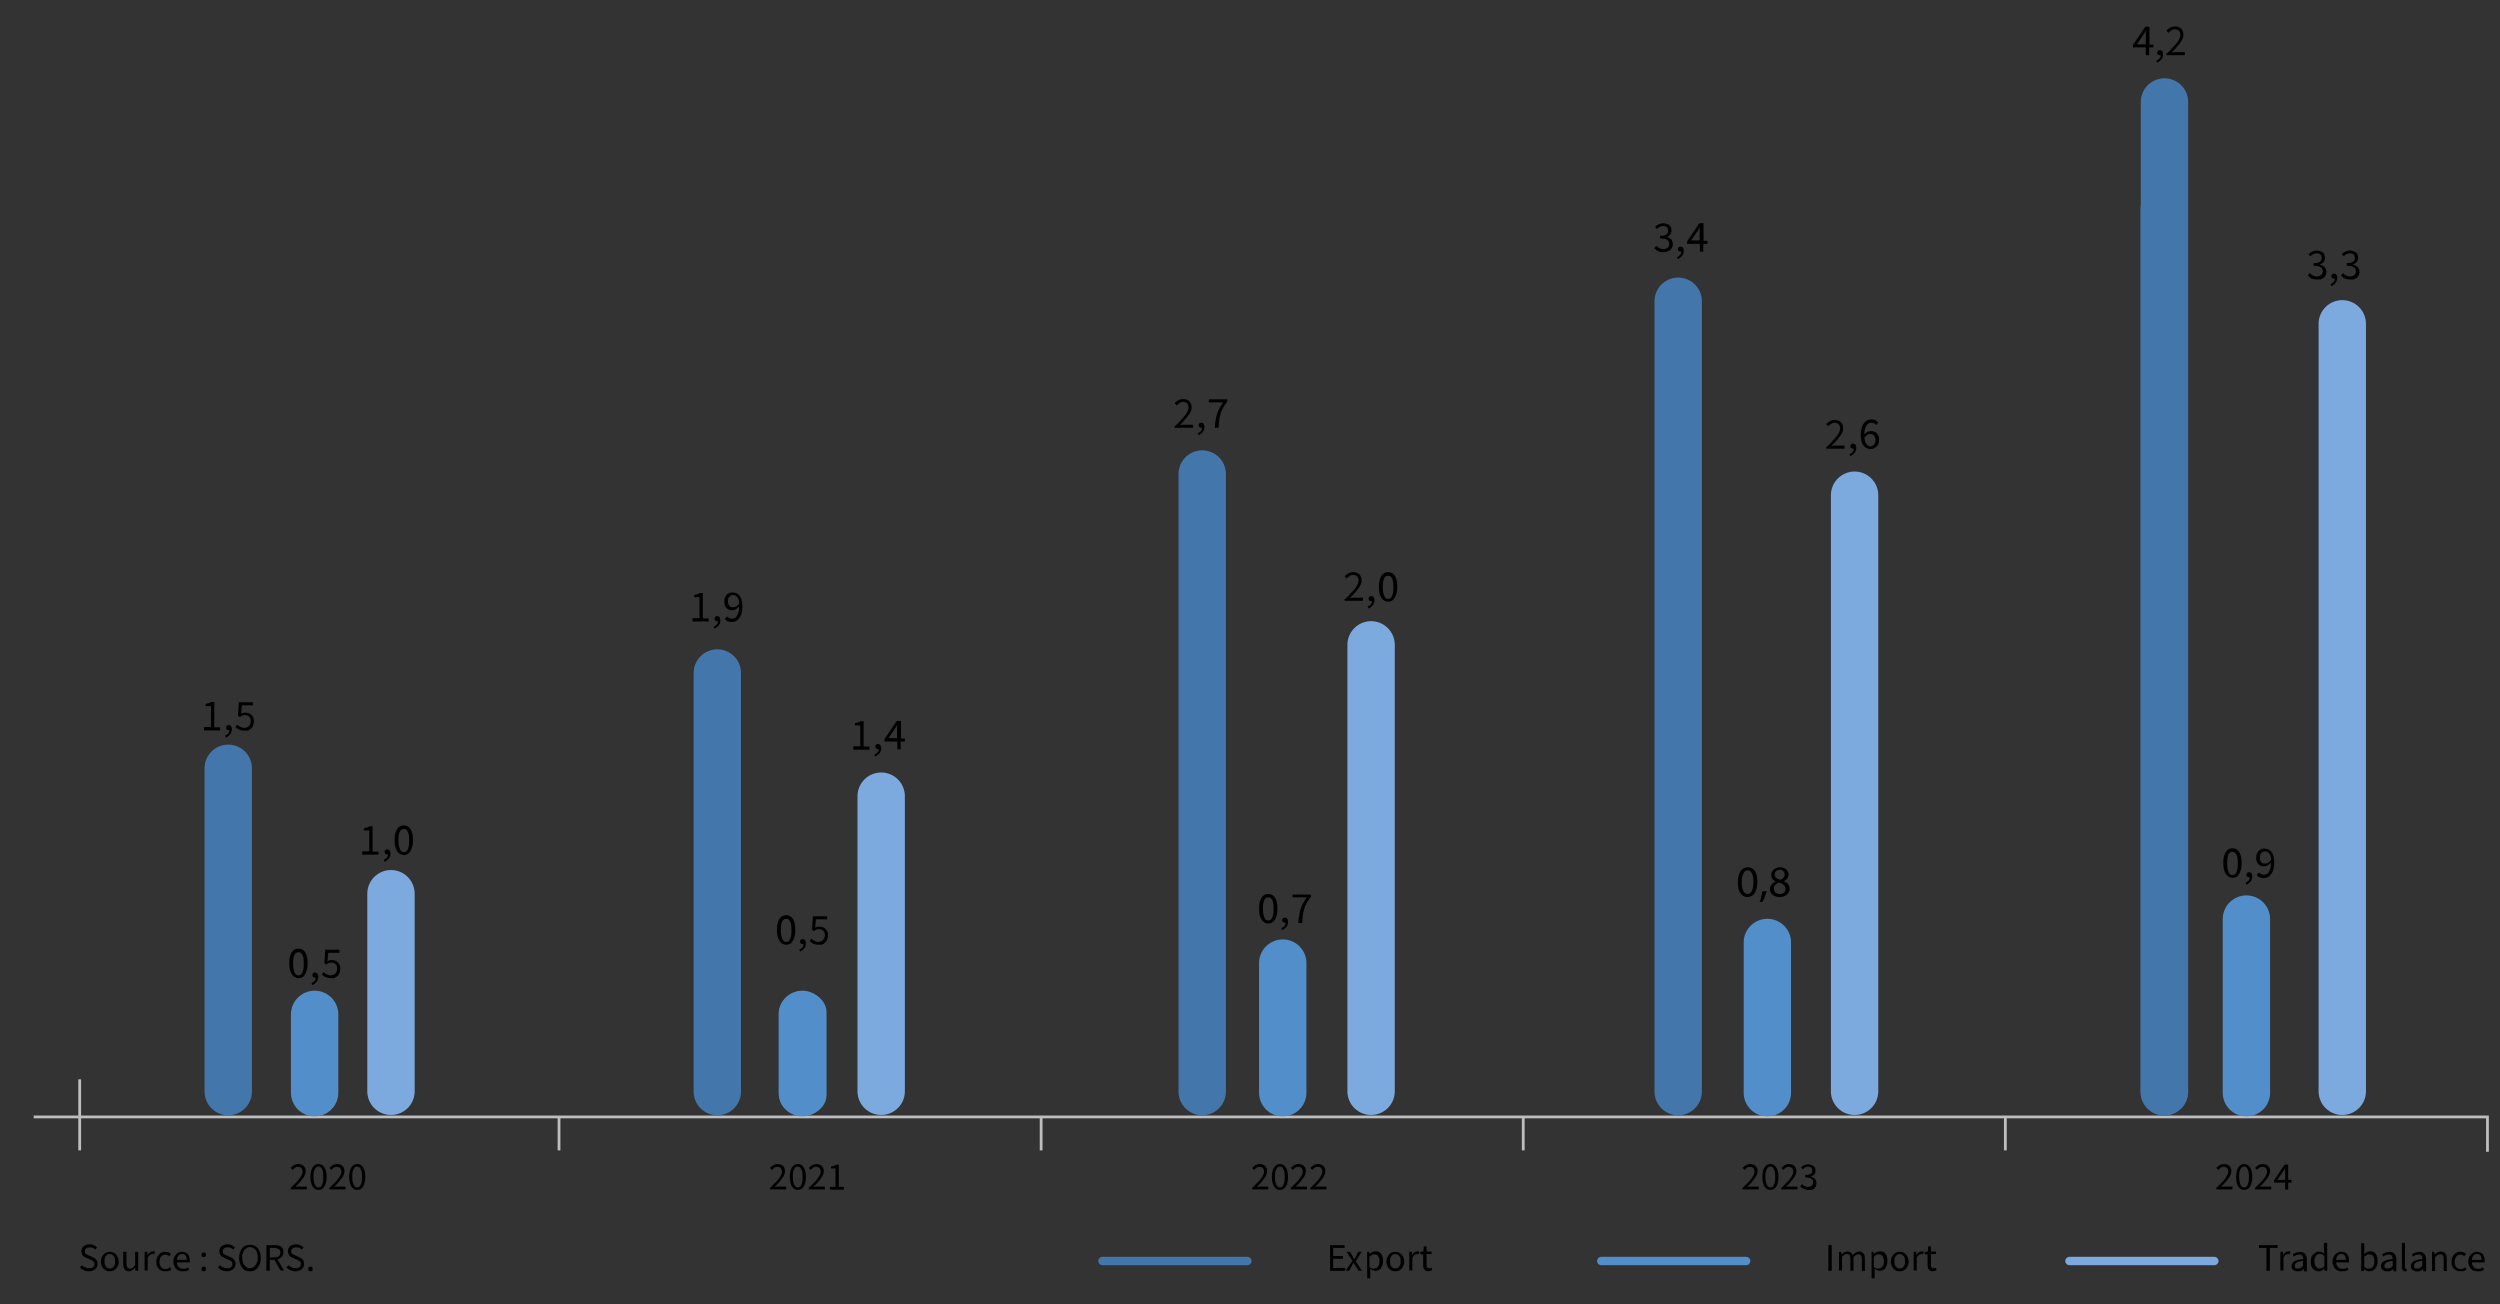 <?xml version="1.0" encoding="utf-8"?>
<!-- Generator: Adobe Illustrator 27.7.0, SVG Export Plug-In . SVG Version: 6.00 Build 0)  -->
<svg version="1.1" id="Layer_1" xmlns="http://www.w3.org/2000/svg" xmlns:xlink="http://www.w3.org/1999/xlink" x="0px" y="0px"
	 viewBox="0 0 897.1 468" style="enable-background:new 0 0 897.1 468;" xml:space="preserve">
<rect x="0" y="0" width="897.1" height="468" fill="#333333" stroke="none"/>
<style type="text/css">
	
		.st0{clip-path:url(#SVGID_00000108283665018819439950000009463084138184262828_);fill-rule:evenodd;clip-rule:evenodd;fill:#FFFFFF;}
	
		.st1{clip-path:url(#SVGID_00000080912762002456452010000009123913778321336963_);fill-rule:evenodd;clip-rule:evenodd;fill:#FFFFFF;}
	
		.st2{clip-path:url(#SVGID_00000045620692885335984320000015414039395379824804_);fill-rule:evenodd;clip-rule:evenodd;fill:#FFFFFF;}
	
		.st3{clip-path:url(#SVGID_00000137823612762089529520000000854937398715081869_);fill-rule:evenodd;clip-rule:evenodd;fill:#FFFFFF;}
	
		.st4{clip-path:url(#SVGID_00000148640229938552001690000002521933504040768189_);fill-rule:evenodd;clip-rule:evenodd;fill:#FFFFFF;}
	
		.st5{clip-path:url(#SVGID_00000005971420513988633730000012662415563161874364_);fill-rule:evenodd;clip-rule:evenodd;fill:#FFFFFF;}
	
		.st6{clip-path:url(#SVGID_00000170962799759682841520000006502331521072561332_);fill-rule:evenodd;clip-rule:evenodd;fill:#FFFFFF;}
	
		.st7{clip-path:url(#SVGID_00000010311383164540380260000001056190975691247254_);fill-rule:evenodd;clip-rule:evenodd;fill:#FFFFFF;}
	
		.st8{clip-path:url(#SVGID_00000106116978349128585730000010917175116042409640_);fill-rule:evenodd;clip-rule:evenodd;fill:#FFFFFF;}
	
		.st9{clip-path:url(#SVGID_00000104669990392580298990000006865712547220157367_);fill-rule:evenodd;clip-rule:evenodd;fill:#FFFFFF;}
	
		.st10{clip-path:url(#SVGID_00000165928874461606838160000011563526359437361832_);fill-rule:evenodd;clip-rule:evenodd;fill:#FFFFFF;}
	
		.st11{clip-path:url(#SVGID_00000015317697630652855000000012657519788404234155_);fill-rule:evenodd;clip-rule:evenodd;fill:#FFFFFF;}
	
		.st12{clip-path:url(#SVGID_00000160191962448803618140000000947447164574803358_);fill-rule:evenodd;clip-rule:evenodd;fill:#FFFFFF;}
	
		.st13{clip-path:url(#SVGID_00000176022915965455253060000000313110097411960492_);fill-rule:evenodd;clip-rule:evenodd;fill:#FFFFFF;}
	.st14{fill:none;}
	
		.st15{clip-path:url(#SVGID_00000106860211470317294980000011918069008223306405_);fill-rule:evenodd;clip-rule:evenodd;fill:#FFFFFF;}
	
		.st16{clip-path:url(#SVGID_00000121965835258345714380000017618278395803317392_);fill-rule:evenodd;clip-rule:evenodd;fill:#FFFFFF;}
	
		.st17{clip-path:url(#SVGID_00000035496077397679654450000005528509729506562227_);fill-rule:evenodd;clip-rule:evenodd;fill:#FFFFFF;}
	
		.st18{clip-path:url(#SVGID_00000168111887627973720930000001800094617435162293_);fill-rule:evenodd;clip-rule:evenodd;fill:#FFFFFF;}
	
		.st19{clip-path:url(#SVGID_00000020368244806378998410000004161584909369042861_);fill-rule:evenodd;clip-rule:evenodd;fill:#FFFFFF;}
	
		.st20{clip-path:url(#SVGID_00000011751167953621958870000002533088378030145172_);fill-rule:evenodd;clip-rule:evenodd;fill:#FFFFFF;}
	
		.st21{clip-path:url(#SVGID_00000163773209266110958650000005135670646507227791_);fill-rule:evenodd;clip-rule:evenodd;fill:#FFFFFF;}
	
		.st22{clip-path:url(#SVGID_00000113315577294528081820000006197797614244626111_);fill-rule:evenodd;clip-rule:evenodd;fill:#FFFFFF;}
	
		.st23{clip-path:url(#SVGID_00000128456455899034202880000007129583563904152495_);fill-rule:evenodd;clip-rule:evenodd;fill:#FFFFFF;}
	.st24{enable-background:new    ;}
	.st25{fill:#BEBEBE;}
	.st26{fill:#528FCA;}
	.st27{fill:#4377AB;}
	.st28{fill:#7DAADE;}
	.st29{fill:none;stroke:#4377AB;stroke-width:17;stroke-linecap:round;}
	.st30{fill:none;stroke:#7DAADE;stroke-width:17;stroke-linecap:round;}
	.st31{fill:none;stroke:#528FCA;stroke-width:17;stroke-linecap:round;}
</style>
<g>
	<g>
		<defs>
			<rect id="SVGID_1_" x="29.1" y="-35.8" width="881" height="552.5"/>
		</defs>
		<clipPath id="SVGID_00000065778698140846054520000002147649774303168681_">
			<use xlink:href="#SVGID_1_"  style="overflow:visible;"/>
		</clipPath>
		
			<path style="clip-path:url(#SVGID_00000065778698140846054520000002147649774303168681_);fill-rule:evenodd;clip-rule:evenodd;fill:#FFFFFF;" d="
			M29.1-35.8L29.1-35.8L29.1-35.8z"/>
	</g>
</g>
<g>
	<g>
		<defs>
			<rect id="SVGID_00000124152032925821781630000010129336236972568480_" x="29.1" y="-35.8" width="881" height="552.5"/>
		</defs>
		<clipPath id="SVGID_00000160902746228089232590000008763442603811727005_">
			<use xlink:href="#SVGID_00000124152032925821781630000010129336236972568480_"  style="overflow:visible;"/>
		</clipPath>
		
			<path style="clip-path:url(#SVGID_00000160902746228089232590000008763442603811727005_);fill-rule:evenodd;clip-rule:evenodd;fill:#FFFFFF;" d="
			M29.1-35.8L29.1-35.8L29.1-35.8z"/>
	</g>
</g>
<g>
	<g>
		<defs>
			<rect id="SVGID_00000155136675581726143540000014929928062927909044_" x="29.1" y="-35.8" width="881" height="552.5"/>
		</defs>
		<clipPath id="SVGID_00000137817208110214735450000014194087290250778525_">
			<use xlink:href="#SVGID_00000155136675581726143540000014929928062927909044_"  style="overflow:visible;"/>
		</clipPath>
		
			<path style="clip-path:url(#SVGID_00000137817208110214735450000014194087290250778525_);fill-rule:evenodd;clip-rule:evenodd;fill:#FFFFFF;" d="
			M29.1-35.8L29.1-35.8L29.1-35.8z"/>
	</g>
</g>
<g>
	<g>
		<defs>
			<rect id="SVGID_00000036956906310527906600000008843374188888294074_" x="29.1" y="-35.8" width="881" height="552.5"/>
		</defs>
		<clipPath id="SVGID_00000111169978317731319660000009953278395862326149_">
			<use xlink:href="#SVGID_00000036956906310527906600000008843374188888294074_"  style="overflow:visible;"/>
		</clipPath>
		
			<path style="clip-path:url(#SVGID_00000111169978317731319660000009953278395862326149_);fill-rule:evenodd;clip-rule:evenodd;fill:#FFFFFF;" d="
			M29.1-35.8L29.1-35.8L29.1-35.8z"/>
	</g>
</g>
<g>
	<g>
		<defs>
			<rect id="SVGID_00000070831866506920435000000009718534149912582820_" x="29.1" y="-35.8" width="881" height="552.5"/>
		</defs>
		<clipPath id="SVGID_00000155127571520247363100000006099029233755347616_">
			<use xlink:href="#SVGID_00000070831866506920435000000009718534149912582820_"  style="overflow:visible;"/>
		</clipPath>
		
			<path style="clip-path:url(#SVGID_00000155127571520247363100000006099029233755347616_);fill-rule:evenodd;clip-rule:evenodd;fill:#FFFFFF;" d="
			M29.1-35.8L29.1-35.8L29.1-35.8z"/>
	</g>
</g>
<g>
	<g>
		<defs>
			<rect id="SVGID_00000067942579058970438300000000596343548009136029_" x="29.1" y="-35.8" width="881" height="552.5"/>
		</defs>
		<clipPath id="SVGID_00000016061238228596349390000001087826161369302934_">
			<use xlink:href="#SVGID_00000067942579058970438300000000596343548009136029_"  style="overflow:visible;"/>
		</clipPath>
		
			<path style="clip-path:url(#SVGID_00000016061238228596349390000001087826161369302934_);fill-rule:evenodd;clip-rule:evenodd;fill:#FFFFFF;" d="
			M29.1-35.8L29.1-35.8L29.1-35.8z"/>
	</g>
</g>
<g>
	<g>
		<defs>
			<rect id="SVGID_00000177459447621924254310000012960253044871343235_" x="29.1" y="-35.8" width="881" height="552.5"/>
		</defs>
		<clipPath id="SVGID_00000138561180813281021960000000420615443754802069_">
			<use xlink:href="#SVGID_00000177459447621924254310000012960253044871343235_"  style="overflow:visible;"/>
		</clipPath>
		
			<path style="clip-path:url(#SVGID_00000138561180813281021960000000420615443754802069_);fill-rule:evenodd;clip-rule:evenodd;fill:#FFFFFF;" d="
			M29.1-35.8L29.1-35.8L29.1-35.8z"/>
	</g>
</g>
<g>
	<g>
		<defs>
			<rect id="SVGID_00000019662783321312262030000006496385243218276003_" x="29.1" y="-35.8" width="881" height="552.5"/>
		</defs>
		<clipPath id="SVGID_00000049218976251637984800000007456089454234763674_">
			<use xlink:href="#SVGID_00000019662783321312262030000006496385243218276003_"  style="overflow:visible;"/>
		</clipPath>
		
			<path style="clip-path:url(#SVGID_00000049218976251637984800000007456089454234763674_);fill-rule:evenodd;clip-rule:evenodd;fill:#FFFFFF;" d="
			M29.1-35.8L29.1-35.8L29.1-35.8z"/>
	</g>
</g>
<g>
	<g>
		<defs>
			<rect id="SVGID_00000107550473864192415110000010551251086167836087_" x="29.1" y="-35.8" width="881" height="552.5"/>
		</defs>
		<clipPath id="SVGID_00000083811076271790276910000012474607338465744014_">
			<use xlink:href="#SVGID_00000107550473864192415110000010551251086167836087_"  style="overflow:visible;"/>
		</clipPath>
		
			<path style="clip-path:url(#SVGID_00000083811076271790276910000012474607338465744014_);fill-rule:evenodd;clip-rule:evenodd;fill:#FFFFFF;" d="
			M29.1-35.8L29.1-35.8L29.1-35.8z"/>
	</g>
</g>
<g>
	<g>
		<defs>
			<rect id="SVGID_00000085221669317905103110000005434952573752314045_" x="29.1" y="-35.8" width="881" height="552.5"/>
		</defs>
		<clipPath id="SVGID_00000171689334692509936270000002112163537873153707_">
			<use xlink:href="#SVGID_00000085221669317905103110000005434952573752314045_"  style="overflow:visible;"/>
		</clipPath>
		
			<path style="clip-path:url(#SVGID_00000171689334692509936270000002112163537873153707_);fill-rule:evenodd;clip-rule:evenodd;fill:#FFFFFF;" d="
			M29.1-35.8L29.1-35.8L29.1-35.8z"/>
	</g>
</g>
<g>
	<g>
		<defs>
			<rect id="SVGID_00000118366517423015176190000014387600896120758453_" x="29.1" y="-35.8" width="881" height="552.5"/>
		</defs>
		<clipPath id="SVGID_00000068659399199380784430000009699083489468203681_">
			<use xlink:href="#SVGID_00000118366517423015176190000014387600896120758453_"  style="overflow:visible;"/>
		</clipPath>
		
			<path style="clip-path:url(#SVGID_00000068659399199380784430000009699083489468203681_);fill-rule:evenodd;clip-rule:evenodd;fill:#FFFFFF;" d="
			M29.1-35.8L29.1-35.8L29.1-35.8z"/>
	</g>
</g>
<g>
	<g>
		<defs>
			<rect id="SVGID_00000083077890310668190880000003470128830353446837_" x="29.1" y="-35.8" width="881" height="552.5"/>
		</defs>
		<clipPath id="SVGID_00000100383666272112626820000005033556642783244940_">
			<use xlink:href="#SVGID_00000083077890310668190880000003470128830353446837_"  style="overflow:visible;"/>
		</clipPath>
		
			<path style="clip-path:url(#SVGID_00000100383666272112626820000005033556642783244940_);fill-rule:evenodd;clip-rule:evenodd;fill:#FFFFFF;" d="
			M29.1-35.8L29.1-35.8L29.1-35.8z"/>
	</g>
</g>
<g>
	<g>
		<defs>
			<rect id="SVGID_00000034055982049107022120000006246213861269341073_" x="29.1" y="-35.8" width="881" height="552.5"/>
		</defs>
		<clipPath id="SVGID_00000077323455259313032910000009062310576780837305_">
			<use xlink:href="#SVGID_00000034055982049107022120000006246213861269341073_"  style="overflow:visible;"/>
		</clipPath>
		
			<path style="clip-path:url(#SVGID_00000077323455259313032910000009062310576780837305_);fill-rule:evenodd;clip-rule:evenodd;fill:#FFFFFF;" d="
			M29.1-35.8L29.1-35.8L29.1-35.8z"/>
	</g>
</g>
<g>
	<g>
		<defs>
			<rect id="SVGID_00000066507093896625466890000005673553945455694258_" x="29.1" y="-35.8" width="881" height="552.5"/>
		</defs>
		<clipPath id="SVGID_00000044899620796938479810000016369163831130086284_">
			<use xlink:href="#SVGID_00000066507093896625466890000005673553945455694258_"  style="overflow:visible;"/>
		</clipPath>
		
			<path style="clip-path:url(#SVGID_00000044899620796938479810000016369163831130086284_);fill-rule:evenodd;clip-rule:evenodd;fill:#FFFFFF;" d="
			M29.1-35.8L29.1-35.8L29.1-35.8z"/>
	</g>
</g>
<rect x="29.1" y="-35.8" class="st14" width="881" height="552.5"/>
<g>
	<g>
		<defs>
			<rect id="SVGID_00000124856427821874877370000014170941166306997145_" x="29.1" y="-35.8" width="881" height="552.5"/>
		</defs>
		<clipPath id="SVGID_00000036967107867578285400000013753312887480657082_">
			<use xlink:href="#SVGID_00000124856427821874877370000014170941166306997145_"  style="overflow:visible;"/>
		</clipPath>
		
			<path style="clip-path:url(#SVGID_00000036967107867578285400000013753312887480657082_);fill-rule:evenodd;clip-rule:evenodd;fill:#FFFFFF;" d="
			M29.1-35.8L29.1-35.8L29.1-35.8z"/>
	</g>
</g>
<g>
	<g>
		<defs>
			<rect id="SVGID_00000114794124800928575100000018033744322377653657_" x="29.1" y="-35.8" width="881" height="552.5"/>
		</defs>
		<clipPath id="SVGID_00000052081413583103989750000005785726621381713837_">
			<use xlink:href="#SVGID_00000114794124800928575100000018033744322377653657_"  style="overflow:visible;"/>
		</clipPath>
		
			<path style="clip-path:url(#SVGID_00000052081413583103989750000005785726621381713837_);fill-rule:evenodd;clip-rule:evenodd;fill:#FFFFFF;" d="
			M29.1-35.8L29.1-35.8L29.1-35.8z"/>
	</g>
</g>
<g>
	<g>
		<defs>
			<rect id="SVGID_00000173862252272048128520000005509151927284987525_" x="29.1" y="-35.8" width="881" height="552.5"/>
		</defs>
		<clipPath id="SVGID_00000181045979642012246700000014477530223045521037_">
			<use xlink:href="#SVGID_00000173862252272048128520000005509151927284987525_"  style="overflow:visible;"/>
		</clipPath>
		
			<path style="clip-path:url(#SVGID_00000181045979642012246700000014477530223045521037_);fill-rule:evenodd;clip-rule:evenodd;fill:#FFFFFF;" d="
			M29.1-35.8L29.1-35.8L29.1-35.8z"/>
	</g>
</g>
<g>
	<g>
		<defs>
			<rect id="SVGID_00000152232930098048475240000001689058067680918970_" x="29.1" y="-35.8" width="881" height="552.5"/>
		</defs>
		<clipPath id="SVGID_00000065060900107524939420000001008580781796255628_">
			<use xlink:href="#SVGID_00000152232930098048475240000001689058067680918970_"  style="overflow:visible;"/>
		</clipPath>
		
			<path style="clip-path:url(#SVGID_00000065060900107524939420000001008580781796255628_);fill-rule:evenodd;clip-rule:evenodd;fill:#FFFFFF;" d="
			M29.1-35.8L29.1-35.8L29.1-35.8z"/>
	</g>
</g>
<g>
	<g>
		<defs>
			<rect id="SVGID_00000129920109474652721030000005792545941818642343_" x="29.1" y="-35.8" width="881" height="552.5"/>
		</defs>
		<clipPath id="SVGID_00000002368993466493514700000010068472358164978089_">
			<use xlink:href="#SVGID_00000129920109474652721030000005792545941818642343_"  style="overflow:visible;"/>
		</clipPath>
		
			<path style="clip-path:url(#SVGID_00000002368993466493514700000010068472358164978089_);fill-rule:evenodd;clip-rule:evenodd;fill:#FFFFFF;" d="
			M29.1-35.8L29.1-35.8L29.1-35.8z"/>
	</g>
</g>
<g>
	<g>
		<defs>
			<rect id="SVGID_00000133517679018715114620000010717661992518568622_" x="29.1" y="-35.8" width="881" height="552.5"/>
		</defs>
		<clipPath id="SVGID_00000028299464808695116550000013755904143315119000_">
			<use xlink:href="#SVGID_00000133517679018715114620000010717661992518568622_"  style="overflow:visible;"/>
		</clipPath>
		
			<path style="clip-path:url(#SVGID_00000028299464808695116550000013755904143315119000_);fill-rule:evenodd;clip-rule:evenodd;fill:#FFFFFF;" d="
			M29.1-35.8L29.1-35.8L29.1-35.8z"/>
	</g>
</g>
<g>
	<g>
		<defs>
			<rect id="SVGID_00000105395736740565501930000007320934310073308351_" x="29.1" y="-35.8" width="881" height="552.5"/>
		</defs>
		<clipPath id="SVGID_00000162337447531794764110000012150096929269994884_">
			<use xlink:href="#SVGID_00000105395736740565501930000007320934310073308351_"  style="overflow:visible;"/>
		</clipPath>
		
			<path style="clip-path:url(#SVGID_00000162337447531794764110000012150096929269994884_);fill-rule:evenodd;clip-rule:evenodd;fill:#FFFFFF;" d="
			M29.1-35.8L29.1-35.8L29.1-35.8z"/>
	</g>
</g>
<g>
	<g>
		<defs>
			<rect id="SVGID_00000109734701653064798340000017458060783136958593_" x="29.1" y="-35.8" width="881" height="552.5"/>
		</defs>
		<clipPath id="SVGID_00000005957888963371636590000010064660548453757589_">
			<use xlink:href="#SVGID_00000109734701653064798340000017458060783136958593_"  style="overflow:visible;"/>
		</clipPath>
		
			<path style="clip-path:url(#SVGID_00000005957888963371636590000010064660548453757589_);fill-rule:evenodd;clip-rule:evenodd;fill:#FFFFFF;" d="
			M29.1-35.8L29.1-35.8L29.1-35.8z"/>
	</g>
</g>
<g>
	<g>
		<defs>
			<rect id="SVGID_00000109005912299580749620000011356372323695035568_" x="29.1" y="-35.8" width="881" height="552.5"/>
		</defs>
		<clipPath id="SVGID_00000139980414744371273330000015968048213890753669_">
			<use xlink:href="#SVGID_00000109005912299580749620000011356372323695035568_"  style="overflow:visible;"/>
		</clipPath>
		
			<path style="clip-path:url(#SVGID_00000139980414744371273330000015968048213890753669_);fill-rule:evenodd;clip-rule:evenodd;fill:#FFFFFF;" d="
			M29.1-35.8L29.1-35.8L29.1-35.8z"/>
	</g>
</g>
<g class="st24">
	<path d="M73.4,260.9h2.3v-7.5h-1.9v-0.8c0.5-0.1,0.9-0.2,1.2-0.3c0.3-0.1,0.7-0.3,0.9-0.4h1v9.1h2.1v1.1h-5.8V260.9z"/>
	<path d="M80.8,264c0.4-0.2,0.8-0.5,1.1-0.8c0.3-0.3,0.4-0.7,0.4-1.2c0,0-0.1,0-0.2,0c-0.3,0-0.5-0.1-0.7-0.2
		c-0.2-0.2-0.3-0.4-0.3-0.7c0-0.3,0.1-0.5,0.3-0.7c0.2-0.2,0.4-0.2,0.7-0.2c0.3,0,0.6,0.1,0.8,0.4c0.2,0.3,0.3,0.7,0.3,1.1
		c0,0.7-0.2,1.3-0.6,1.8s-0.9,0.9-1.5,1.2L80.8,264z"/>
	<path d="M87.8,262.2c-0.4,0-0.8,0-1.1-0.1s-0.6-0.2-0.9-0.3s-0.5-0.3-0.7-0.4c-0.2-0.2-0.4-0.3-0.6-0.5l0.6-0.9
		c0.3,0.3,0.7,0.6,1.1,0.8s0.9,0.4,1.5,0.4c0.3,0,0.6-0.1,0.9-0.2c0.3-0.1,0.5-0.3,0.7-0.5c0.2-0.2,0.4-0.4,0.5-0.7
		c0.1-0.3,0.2-0.6,0.2-1c0-0.7-0.2-1.3-0.6-1.6c-0.4-0.4-0.9-0.6-1.6-0.6c-0.4,0-0.7,0.1-0.9,0.2c-0.3,0.1-0.5,0.3-0.8,0.5l-0.7-0.4
		l0.3-4.9h5.1v1.1h-4l-0.3,3c0.2-0.1,0.5-0.2,0.7-0.3c0.2-0.1,0.5-0.1,0.8-0.1c0.4,0,0.8,0.1,1.2,0.2c0.4,0.1,0.7,0.3,1,0.6
		c0.3,0.3,0.5,0.6,0.7,1c0.2,0.4,0.2,0.9,0.2,1.4s-0.1,1-0.3,1.5s-0.4,0.8-0.8,1.1c-0.3,0.3-0.7,0.5-1.1,0.7
		C88.7,262.1,88.3,262.2,87.8,262.2z"/>
</g>
<g class="st24">
	<path d="M130.2,305.5h2.3V298h-1.9v-0.8c0.5-0.1,0.9-0.2,1.2-0.3c0.3-0.1,0.7-0.3,0.9-0.4h1v9.1h2.1v1.1h-5.8V305.5z"/>
	<path d="M137.7,308.6c0.4-0.2,0.8-0.5,1.1-0.8c0.3-0.3,0.4-0.7,0.4-1.2c0,0-0.1,0-0.2,0c-0.3,0-0.5-0.1-0.7-0.2
		c-0.2-0.2-0.3-0.4-0.3-0.7c0-0.3,0.1-0.5,0.3-0.7c0.2-0.2,0.4-0.2,0.7-0.2c0.3,0,0.6,0.1,0.8,0.4c0.2,0.3,0.3,0.7,0.3,1.1
		c0,0.7-0.2,1.3-0.6,1.8s-0.9,0.9-1.5,1.2L137.7,308.6z"/>
	<path d="M144.9,306.8c-1,0-1.8-0.5-2.4-1.4c-0.6-0.9-0.9-2.2-0.9-4c0-1.7,0.3-3,0.9-3.9c0.6-0.9,1.4-1.3,2.4-1.3
		c1,0,1.8,0.4,2.4,1.3c0.6,0.9,0.9,2.2,0.9,3.9c0,1.7-0.3,3-0.9,4C146.7,306.4,145.9,306.8,144.9,306.8z M144.9,305.8
		c0.3,0,0.6-0.1,0.8-0.2c0.2-0.2,0.4-0.4,0.6-0.8s0.3-0.8,0.4-1.3c0.1-0.5,0.1-1.2,0.1-1.9c0-0.7,0-1.4-0.1-1.9
		c-0.1-0.5-0.2-1-0.4-1.3s-0.4-0.6-0.6-0.7c-0.2-0.2-0.5-0.2-0.8-0.2s-0.6,0.1-0.8,0.2c-0.2,0.2-0.5,0.4-0.6,0.7
		c-0.2,0.3-0.3,0.8-0.4,1.3c-0.1,0.5-0.1,1.2-0.1,1.9c0,1.5,0.2,2.6,0.6,3.3C143.8,305.4,144.3,305.8,144.9,305.8z"/>
</g>
<g class="st24">
	<path d="M248.7,221.8h2.3v-7.5h-1.9v-0.8c0.5-0.1,0.9-0.2,1.2-0.3c0.3-0.1,0.7-0.3,0.9-0.4h1v9.1h2.1v1.1h-5.8V221.8z"/>
	<path d="M256.1,224.9c0.4-0.2,0.8-0.5,1.1-0.8c0.3-0.3,0.4-0.7,0.4-1.2c0,0-0.1,0-0.2,0c-0.3,0-0.5-0.1-0.7-0.2
		c-0.2-0.2-0.3-0.4-0.3-0.7c0-0.3,0.1-0.5,0.3-0.7c0.2-0.2,0.4-0.2,0.7-0.2c0.3,0,0.6,0.1,0.8,0.4c0.2,0.3,0.3,0.7,0.3,1.1
		c0,0.7-0.2,1.3-0.6,1.8s-0.9,0.9-1.5,1.2L256.1,224.9z"/>
	<path d="M260.9,221.2c0.2,0.2,0.5,0.4,0.8,0.6s0.6,0.2,0.9,0.2c0.4,0,0.7-0.1,1-0.2c0.3-0.1,0.6-0.4,0.8-0.7
		c0.2-0.3,0.4-0.8,0.6-1.4s0.2-1.2,0.2-2.1c-0.3,0.4-0.7,0.7-1.1,1c-0.4,0.2-0.9,0.4-1.3,0.4c-0.9,0-1.6-0.3-2.1-0.8
		s-0.8-1.3-0.8-2.4c0-0.5,0.1-0.9,0.2-1.3c0.2-0.4,0.4-0.7,0.6-1s0.6-0.5,1-0.7c0.4-0.2,0.8-0.2,1.2-0.2c0.5,0,1,0.1,1.4,0.3
		c0.4,0.2,0.8,0.5,1.1,0.9c0.3,0.4,0.6,0.9,0.7,1.5c0.2,0.6,0.3,1.3,0.3,2.2c0,1-0.1,1.9-0.3,2.6c-0.2,0.7-0.5,1.3-0.9,1.8
		c-0.4,0.5-0.8,0.8-1.2,1c-0.5,0.2-1,0.3-1.5,0.3c-0.5,0-1-0.1-1.4-0.3c-0.4-0.2-0.8-0.5-1-0.8L260.9,221.2z M263.1,217.9
		c0.3,0,0.7-0.1,1.1-0.3c0.4-0.2,0.7-0.6,1.1-1c-0.1-1-0.3-1.8-0.7-2.3c-0.4-0.5-0.9-0.8-1.6-0.8c-0.2,0-0.5,0.1-0.7,0.2
		c-0.2,0.1-0.4,0.3-0.6,0.5c-0.2,0.2-0.3,0.4-0.4,0.7c-0.1,0.3-0.1,0.6-0.1,0.9c0,0.7,0.2,1.2,0.5,1.6
		C262,217.8,262.4,217.9,263.1,217.9z"/>
</g>
<g class="st24">
	<path d="M421.8,152.8c0.8-0.8,1.5-1.5,2-2.1c0.6-0.6,1.1-1.2,1.5-1.7s0.7-1,0.9-1.5c0.2-0.4,0.3-0.9,0.3-1.3c0-0.6-0.2-1.1-0.5-1.4
		c-0.3-0.4-0.8-0.6-1.5-0.6c-0.4,0-0.8,0.1-1.2,0.4s-0.7,0.5-1,0.9l-0.8-0.8c0.4-0.5,0.9-0.8,1.4-1.1c0.5-0.3,1.1-0.4,1.7-0.4
		c0.9,0,1.7,0.3,2.2,0.8c0.5,0.5,0.8,1.3,0.8,2.2c0,0.5-0.1,1-0.3,1.4s-0.5,1-0.9,1.5c-0.4,0.5-0.8,1.1-1.3,1.6
		c-0.5,0.6-1.1,1.2-1.7,1.8c0.3,0,0.6,0,0.9-0.1c0.3,0,0.6,0,0.8,0h3v1.1h-6.6V152.8z"/>
	<path d="M429.8,155.5c0.4-0.2,0.8-0.5,1.1-0.8c0.3-0.3,0.4-0.7,0.4-1.2c0,0-0.1,0-0.2,0c-0.3,0-0.5-0.1-0.7-0.2
		c-0.2-0.2-0.3-0.4-0.3-0.7c0-0.3,0.1-0.5,0.3-0.7c0.2-0.2,0.4-0.2,0.7-0.2c0.3,0,0.6,0.1,0.8,0.4c0.2,0.3,0.3,0.7,0.3,1.1
		c0,0.7-0.2,1.3-0.6,1.8s-0.9,0.9-1.5,1.2L429.8,155.5z"/>
	<path d="M436.2,150.9c0.1-0.8,0.3-1.6,0.5-2.3c0.2-0.7,0.5-1.4,0.9-2.1s0.8-1.4,1.3-2.1h-5.1v-1.1h6.6v0.8
		c-0.6,0.8-1.1,1.5-1.5,2.2c-0.4,0.7-0.7,1.4-0.9,2.2c-0.2,0.7-0.4,1.5-0.5,2.3c-0.1,0.8-0.2,1.7-0.2,2.7h-1.4
		C436,152.6,436,151.7,436.2,150.9z"/>
</g>
<g class="st24">
	<path d="M596.9,90.5c-0.4,0-0.8,0-1.1-0.1s-0.6-0.2-0.9-0.3c-0.3-0.1-0.5-0.3-0.7-0.5c-0.2-0.2-0.4-0.4-0.6-0.5l0.7-0.9
		c0.3,0.3,0.7,0.6,1.1,0.8c0.4,0.2,0.9,0.4,1.5,0.4c0.6,0,1.1-0.2,1.5-0.5s0.6-0.8,0.6-1.4c0-0.3-0.1-0.6-0.2-0.8s-0.3-0.5-0.6-0.6
		c-0.3-0.2-0.6-0.3-1-0.4c-0.4-0.1-0.9-0.1-1.5-0.1v-1c0.5,0,1,0,1.4-0.1c0.4-0.1,0.7-0.2,0.9-0.4c0.2-0.2,0.4-0.4,0.5-0.6
		s0.1-0.5,0.1-0.8c0-0.5-0.2-0.9-0.5-1.2c-0.3-0.3-0.7-0.4-1.3-0.4c-0.4,0-0.8,0.1-1.2,0.3s-0.7,0.4-1,0.8l-0.7-0.8
		c0.4-0.4,0.8-0.7,1.3-0.9s1-0.4,1.6-0.4c0.4,0,0.9,0.1,1.2,0.2c0.4,0.1,0.7,0.3,1,0.5s0.5,0.5,0.6,0.8s0.2,0.7,0.2,1.1
		c0,0.6-0.2,1.1-0.5,1.5c-0.3,0.4-0.8,0.7-1.3,0.9V85c0.3,0.1,0.6,0.2,0.9,0.3c0.3,0.1,0.5,0.3,0.7,0.5c0.2,0.2,0.4,0.5,0.5,0.8
		s0.2,0.6,0.2,1c0,0.4-0.1,0.9-0.3,1.2c-0.2,0.4-0.4,0.7-0.7,0.9c-0.3,0.3-0.7,0.4-1.1,0.6C597.8,90.4,597.4,90.5,596.9,90.5z"/>
	<path d="M601.8,92.3c0.4-0.2,0.8-0.5,1.1-0.8c0.3-0.3,0.4-0.7,0.4-1.2c0,0-0.1,0-0.2,0c-0.3,0-0.5-0.1-0.7-0.2
		c-0.2-0.2-0.3-0.4-0.3-0.7c0-0.3,0.1-0.5,0.3-0.7c0.2-0.2,0.4-0.2,0.7-0.2c0.3,0,0.6,0.1,0.8,0.4c0.2,0.3,0.3,0.7,0.3,1.1
		c0,0.7-0.2,1.3-0.6,1.8c-0.4,0.5-0.9,0.9-1.5,1.2L601.8,92.3z"/>
	<path d="M612.6,87.5h-1.4v2.8h-1.2v-2.8h-4.6v-0.9l4.4-6.5h1.5v6.3h1.4V87.5z M609.9,86.4v-3c0-0.3,0-0.6,0-1c0-0.4,0-0.7,0.1-1
		H610c-0.1,0.2-0.3,0.5-0.4,0.7s-0.3,0.5-0.4,0.7l-2.4,3.5H609.9z"/>
</g>
<g class="st24">
	<path d="M772.6,17h-1.4v2.8H770V17h-4.6v-0.9l4.4-6.5h1.5V16h1.4V17z M770,16v-3c0-0.3,0-0.6,0-1c0-0.4,0-0.7,0.1-1H770
		c-0.1,0.2-0.3,0.5-0.4,0.7s-0.3,0.5-0.4,0.7l-2.4,3.5H770z"/>
	<path d="M773.8,21.8c0.4-0.2,0.8-0.5,1.1-0.8c0.3-0.3,0.4-0.7,0.4-1.2c0,0-0.1,0-0.2,0c-0.3,0-0.5-0.1-0.7-0.2s-0.3-0.4-0.3-0.7
		c0-0.3,0.1-0.5,0.3-0.7c0.2-0.2,0.4-0.2,0.7-0.2c0.3,0,0.6,0.1,0.8,0.4s0.3,0.7,0.3,1.1c0,0.7-0.2,1.3-0.6,1.8
		c-0.4,0.5-0.9,0.9-1.5,1.2L773.8,21.8z"/>
	<path d="M777.7,19.1c0.8-0.8,1.5-1.5,2-2.1c0.6-0.6,1.1-1.2,1.5-1.7s0.7-1,0.9-1.5s0.3-0.9,0.3-1.3c0-0.6-0.2-1.1-0.5-1.4
		c-0.3-0.4-0.8-0.6-1.5-0.6c-0.4,0-0.8,0.1-1.2,0.4c-0.4,0.2-0.7,0.5-1,0.9l-0.8-0.8c0.4-0.5,0.9-0.8,1.4-1.1
		c0.5-0.3,1.1-0.4,1.7-0.4c0.9,0,1.7,0.3,2.2,0.8c0.5,0.5,0.8,1.3,0.8,2.2c0,0.5-0.1,1-0.3,1.4s-0.5,1-0.9,1.5
		c-0.4,0.5-0.8,1.1-1.3,1.6c-0.5,0.6-1.1,1.2-1.7,1.8c0.3,0,0.6,0,0.9-0.1c0.3,0,0.6,0,0.8,0h3v1.1h-6.6V19.1z"/>
</g>
<g class="st24">
	<path d="M107.1,351c-1,0-1.8-0.5-2.4-1.4c-0.6-0.9-0.9-2.2-0.9-4c0-1.7,0.3-3,0.9-3.9c0.6-0.9,1.4-1.3,2.4-1.3c1,0,1.8,0.4,2.4,1.3
		c0.6,0.9,0.9,2.2,0.9,3.9c0,1.7-0.3,3-0.9,4C109,350.6,108.2,351,107.1,351z M107.1,350c0.3,0,0.6-0.1,0.8-0.2
		c0.2-0.2,0.4-0.4,0.6-0.8s0.3-0.8,0.4-1.3c0.1-0.5,0.1-1.2,0.1-1.9c0-0.7,0-1.4-0.1-1.9c-0.1-0.5-0.2-1-0.4-1.3s-0.4-0.6-0.6-0.7
		c-0.2-0.2-0.5-0.2-0.8-0.2s-0.6,0.1-0.8,0.2c-0.2,0.2-0.5,0.4-0.6,0.7c-0.2,0.3-0.3,0.8-0.4,1.3c-0.1,0.5-0.1,1.2-0.1,1.9
		c0,1.5,0.2,2.6,0.6,3.3C106,349.6,106.5,350,107.1,350z"/>
	<path d="M111.8,352.8c0.4-0.2,0.8-0.5,1.1-0.8c0.3-0.3,0.4-0.7,0.4-1.2c0,0-0.1,0-0.2,0c-0.3,0-0.5-0.1-0.7-0.2
		c-0.2-0.2-0.3-0.4-0.3-0.7c0-0.3,0.1-0.5,0.3-0.7c0.2-0.2,0.4-0.2,0.7-0.2c0.3,0,0.6,0.1,0.8,0.4c0.2,0.3,0.3,0.7,0.3,1.1
		c0,0.7-0.2,1.3-0.6,1.8s-0.9,0.9-1.5,1.2L111.8,352.8z"/>
	<path d="M118.8,351c-0.4,0-0.8,0-1.1-0.1s-0.6-0.2-0.9-0.3s-0.5-0.3-0.7-0.4c-0.2-0.2-0.4-0.3-0.6-0.5l0.6-0.9
		c0.3,0.3,0.7,0.6,1.1,0.8s0.9,0.4,1.5,0.4c0.3,0,0.6-0.1,0.9-0.2c0.3-0.1,0.5-0.3,0.7-0.5c0.2-0.2,0.4-0.4,0.5-0.7
		c0.1-0.3,0.2-0.6,0.2-1c0-0.7-0.2-1.3-0.6-1.6c-0.4-0.4-0.9-0.6-1.6-0.6c-0.4,0-0.7,0.1-0.9,0.2c-0.3,0.1-0.5,0.3-0.8,0.5l-0.7-0.4
		l0.3-4.9h5.1v1.1h-4l-0.3,3c0.2-0.1,0.5-0.2,0.7-0.3c0.2-0.1,0.5-0.1,0.8-0.1c0.4,0,0.8,0.1,1.2,0.2c0.4,0.1,0.7,0.3,1,0.6
		c0.3,0.3,0.5,0.6,0.7,1c0.2,0.4,0.2,0.9,0.2,1.4s-0.1,1-0.3,1.5s-0.4,0.8-0.8,1.1c-0.3,0.3-0.7,0.5-1.1,0.7
		C119.7,351,119.3,351,118.8,351z"/>
</g>
<g class="st24">
	<path d="M455.1,331.4c-1,0-1.8-0.5-2.4-1.4c-0.6-0.9-0.9-2.2-0.9-4c0-1.7,0.3-3,0.9-3.9c0.6-0.9,1.4-1.3,2.4-1.3
		c1,0,1.8,0.4,2.4,1.3c0.6,0.9,0.9,2.2,0.9,3.9c0,1.7-0.3,3-0.9,4C457,330.9,456.2,331.4,455.1,331.4z M455.1,330.3
		c0.3,0,0.6-0.1,0.8-0.2c0.2-0.2,0.4-0.4,0.6-0.8s0.3-0.8,0.4-1.3c0.1-0.5,0.1-1.2,0.1-1.9c0-0.7,0-1.4-0.1-1.9s-0.2-1-0.4-1.3
		s-0.4-0.6-0.6-0.7c-0.2-0.2-0.5-0.2-0.8-0.2s-0.6,0.1-0.8,0.2c-0.2,0.2-0.5,0.4-0.6,0.7c-0.2,0.3-0.3,0.8-0.4,1.3
		c-0.1,0.5-0.1,1.2-0.1,1.9c0,1.5,0.2,2.6,0.6,3.3C454,330,454.5,330.3,455.1,330.3z"/>
	<path d="M459.8,333.1c0.4-0.2,0.8-0.5,1.1-0.8c0.3-0.3,0.4-0.7,0.4-1.2c0,0-0.1,0-0.2,0c-0.3,0-0.5-0.1-0.7-0.2s-0.3-0.4-0.3-0.7
		c0-0.3,0.1-0.5,0.3-0.7c0.2-0.2,0.4-0.2,0.7-0.2c0.3,0,0.6,0.1,0.8,0.4s0.3,0.7,0.3,1.1c0,0.7-0.2,1.3-0.6,1.8
		c-0.4,0.5-0.9,0.9-1.5,1.2L459.8,333.1z"/>
	<path d="M466.2,328.5c0.1-0.8,0.3-1.6,0.5-2.3s0.5-1.4,0.9-2.1s0.8-1.4,1.3-2.1h-5.1V321h6.6v0.8c-0.6,0.8-1.1,1.5-1.5,2.2
		c-0.4,0.7-0.7,1.4-0.9,2.2c-0.2,0.7-0.4,1.5-0.5,2.3c-0.1,0.8-0.2,1.7-0.2,2.7h-1.4C466,330.2,466,329.3,466.2,328.5z"/>
</g>
<g class="st24">
	<path d="M282.1,339c-1,0-1.8-0.5-2.4-1.4c-0.6-0.9-0.9-2.2-0.9-4c0-1.7,0.3-3,0.9-3.9c0.6-0.9,1.4-1.3,2.4-1.3c1,0,1.8,0.4,2.4,1.3
		c0.6,0.9,0.9,2.2,0.9,3.9c0,1.7-0.3,3-0.9,4C284,338.6,283.2,339,282.1,339z M282.1,338c0.3,0,0.6-0.1,0.8-0.2
		c0.2-0.2,0.4-0.4,0.6-0.8s0.3-0.8,0.4-1.3c0.1-0.5,0.1-1.2,0.1-1.9c0-0.7,0-1.4-0.1-1.9c-0.1-0.5-0.2-1-0.4-1.3s-0.4-0.6-0.6-0.7
		c-0.2-0.2-0.5-0.2-0.8-0.2s-0.6,0.1-0.8,0.2c-0.2,0.2-0.5,0.4-0.6,0.7c-0.2,0.3-0.3,0.8-0.4,1.3c-0.1,0.5-0.1,1.2-0.1,1.9
		c0,1.5,0.2,2.6,0.6,3.3C281,337.6,281.5,338,282.1,338z"/>
	<path d="M286.8,340.8c0.4-0.2,0.8-0.5,1.1-0.8c0.3-0.3,0.4-0.7,0.4-1.2c0,0-0.1,0-0.2,0c-0.3,0-0.5-0.1-0.7-0.2
		c-0.2-0.2-0.3-0.4-0.3-0.7c0-0.3,0.1-0.5,0.3-0.7c0.2-0.2,0.4-0.2,0.7-0.2c0.3,0,0.6,0.1,0.8,0.4c0.2,0.3,0.3,0.7,0.3,1.1
		c0,0.7-0.2,1.3-0.6,1.8s-0.9,0.9-1.5,1.2L286.8,340.8z"/>
	<path d="M293.8,339c-0.4,0-0.8,0-1.1-0.1s-0.6-0.2-0.9-0.3s-0.5-0.3-0.7-0.4c-0.2-0.2-0.4-0.3-0.6-0.5l0.6-0.9
		c0.3,0.3,0.7,0.6,1.1,0.8s0.9,0.4,1.5,0.4c0.3,0,0.6-0.1,0.9-0.2c0.3-0.1,0.5-0.3,0.7-0.5c0.2-0.2,0.4-0.4,0.5-0.7
		c0.1-0.3,0.2-0.6,0.2-1c0-0.7-0.2-1.3-0.6-1.6c-0.4-0.4-0.9-0.6-1.6-0.6c-0.4,0-0.7,0.1-0.9,0.2c-0.3,0.1-0.5,0.3-0.8,0.5l-0.7-0.4
		l0.3-4.9h5.1v1.1h-4l-0.3,3c0.2-0.1,0.5-0.2,0.7-0.3c0.2-0.1,0.5-0.1,0.8-0.1c0.4,0,0.8,0.1,1.2,0.2c0.4,0.1,0.7,0.3,1,0.6
		c0.3,0.3,0.5,0.6,0.7,1c0.2,0.4,0.2,0.9,0.2,1.4s-0.1,1-0.3,1.5s-0.4,0.8-0.8,1.1c-0.3,0.3-0.7,0.5-1.1,0.7
		C294.7,339,294.3,339,293.8,339z"/>
</g>
<g class="st24">
	<path d="M306.4,267.8h2.3v-7.5h-1.9v-0.8c0.5-0.1,0.9-0.2,1.2-0.3c0.3-0.1,0.7-0.3,0.9-0.4h1v9.1h2.1v1.1h-5.8V267.8z"/>
	<path d="M313.8,270.8c0.4-0.2,0.8-0.5,1.1-0.8c0.3-0.3,0.4-0.7,0.4-1.2c0,0-0.1,0-0.2,0c-0.3,0-0.5-0.1-0.7-0.2
		c-0.2-0.2-0.3-0.4-0.3-0.7c0-0.3,0.1-0.5,0.3-0.7c0.2-0.2,0.4-0.2,0.7-0.2c0.3,0,0.6,0.1,0.8,0.4c0.2,0.3,0.3,0.7,0.3,1.1
		c0,0.7-0.2,1.3-0.6,1.8s-0.9,0.9-1.5,1.2L313.8,270.8z"/>
	<path d="M324.6,266.1h-1.4v2.8h-1.2v-2.8h-4.6v-0.9l4.4-6.5h1.5v6.3h1.4V266.1z M321.9,265v-3c0-0.3,0-0.6,0-1c0-0.4,0-0.7,0.1-1
		H322c-0.1,0.2-0.3,0.5-0.4,0.7s-0.3,0.5-0.4,0.7l-2.4,3.5H321.9z"/>
</g>
<g class="st24">
	<path d="M801.1,315c-1,0-1.8-0.5-2.4-1.4c-0.6-0.9-0.9-2.2-0.9-4c0-1.7,0.3-3,0.9-3.9c0.6-0.9,1.4-1.3,2.4-1.3c1,0,1.8,0.4,2.4,1.3
		c0.6,0.9,0.9,2.2,0.9,3.9c0,1.7-0.3,3-0.9,4C803,314.6,802.2,315,801.1,315z M801.1,314c0.3,0,0.6-0.1,0.8-0.2
		c0.2-0.2,0.4-0.4,0.6-0.8s0.3-0.8,0.4-1.3c0.1-0.5,0.1-1.2,0.1-1.9c0-0.7,0-1.4-0.1-1.9s-0.2-1-0.4-1.3s-0.4-0.6-0.6-0.7
		c-0.2-0.2-0.5-0.2-0.8-0.2s-0.6,0.1-0.8,0.2c-0.2,0.2-0.5,0.4-0.6,0.7s-0.3,0.8-0.4,1.3c-0.1,0.5-0.1,1.2-0.1,1.9
		c0,1.5,0.2,2.6,0.6,3.3S800.5,314,801.1,314z"/>
	<path d="M805.8,316.8c0.4-0.2,0.8-0.5,1.1-0.8c0.3-0.3,0.4-0.7,0.4-1.2c0,0-0.1,0-0.2,0c-0.3,0-0.5-0.1-0.7-0.2s-0.3-0.4-0.3-0.7
		c0-0.3,0.1-0.5,0.3-0.7c0.2-0.2,0.4-0.2,0.7-0.2c0.3,0,0.6,0.1,0.8,0.4s0.3,0.7,0.3,1.1c0,0.7-0.2,1.3-0.6,1.8
		c-0.4,0.5-0.9,0.9-1.5,1.2L805.8,316.8z"/>
	<path d="M810.6,313.1c0.2,0.2,0.5,0.4,0.8,0.6c0.3,0.1,0.6,0.2,0.9,0.2c0.4,0,0.7-0.1,1-0.2c0.3-0.1,0.6-0.4,0.8-0.7
		c0.2-0.3,0.4-0.8,0.6-1.4s0.2-1.2,0.2-2.1c-0.3,0.4-0.7,0.7-1.1,1c-0.4,0.2-0.9,0.4-1.3,0.4c-0.9,0-1.6-0.3-2.1-0.8
		s-0.8-1.3-0.8-2.4c0-0.5,0.1-0.9,0.2-1.3c0.2-0.4,0.4-0.7,0.6-1c0.3-0.3,0.6-0.5,1-0.7s0.8-0.2,1.2-0.2c0.5,0,1,0.1,1.4,0.3
		c0.4,0.2,0.8,0.5,1.1,0.9c0.3,0.4,0.6,0.9,0.7,1.5s0.3,1.3,0.3,2.2c0,1-0.1,1.9-0.3,2.6c-0.2,0.7-0.5,1.3-0.9,1.8
		c-0.4,0.5-0.8,0.8-1.2,1s-1,0.3-1.5,0.3c-0.5,0-1-0.1-1.4-0.3c-0.4-0.2-0.8-0.5-1-0.8L810.6,313.1z M812.8,309.9
		c0.3,0,0.7-0.1,1.1-0.3s0.7-0.6,1.1-1c-0.1-1-0.3-1.8-0.7-2.3s-0.9-0.8-1.6-0.8c-0.2,0-0.5,0.1-0.7,0.2c-0.2,0.1-0.4,0.3-0.6,0.5
		c-0.2,0.2-0.3,0.4-0.4,0.7c-0.1,0.3-0.1,0.6-0.1,0.9c0,0.7,0.2,1.2,0.5,1.6S812.2,309.9,812.8,309.9z"/>
</g>
<g class="st24">
	<path d="M831.4,100.3c-0.4,0-0.8,0-1.1-0.1s-0.6-0.2-0.9-0.3c-0.3-0.1-0.5-0.3-0.7-0.5c-0.2-0.2-0.4-0.4-0.6-0.5l0.7-0.9
		c0.3,0.3,0.7,0.6,1.1,0.8c0.4,0.2,0.9,0.4,1.5,0.4c0.6,0,1.1-0.2,1.5-0.5s0.6-0.8,0.6-1.4c0-0.3-0.1-0.6-0.2-0.8
		c-0.1-0.3-0.3-0.5-0.6-0.6c-0.3-0.2-0.6-0.3-1-0.4c-0.4-0.1-0.9-0.1-1.5-0.1v-1c0.5,0,1,0,1.4-0.1s0.7-0.2,0.9-0.4
		c0.2-0.2,0.4-0.4,0.5-0.6c0.1-0.2,0.1-0.5,0.1-0.8c0-0.5-0.2-0.9-0.5-1.2c-0.3-0.3-0.7-0.4-1.3-0.4c-0.4,0-0.8,0.1-1.2,0.3
		s-0.7,0.4-1,0.8l-0.7-0.8c0.4-0.4,0.8-0.7,1.3-0.9s1-0.4,1.6-0.4c0.4,0,0.9,0.1,1.2,0.2s0.7,0.3,1,0.5c0.3,0.2,0.5,0.5,0.6,0.8
		s0.2,0.7,0.2,1.1c0,0.6-0.2,1.1-0.5,1.5c-0.3,0.4-0.8,0.7-1.3,0.9v0.1c0.3,0.1,0.6,0.2,0.9,0.3c0.3,0.1,0.5,0.3,0.7,0.5
		c0.2,0.2,0.4,0.5,0.5,0.8c0.1,0.3,0.2,0.6,0.2,1c0,0.4-0.1,0.9-0.3,1.2s-0.4,0.7-0.7,0.9s-0.7,0.4-1.1,0.6
		C832.3,100.2,831.8,100.3,831.4,100.3z"/>
	<path d="M836.3,102c0.4-0.2,0.8-0.5,1.1-0.8c0.3-0.3,0.4-0.7,0.4-1.2c0,0-0.1,0-0.2,0c-0.3,0-0.5-0.1-0.7-0.2s-0.3-0.4-0.3-0.7
		c0-0.3,0.1-0.5,0.3-0.7c0.2-0.2,0.4-0.2,0.7-0.2c0.3,0,0.6,0.1,0.8,0.4s0.3,0.7,0.3,1.1c0,0.7-0.2,1.3-0.6,1.8
		c-0.4,0.5-0.9,0.9-1.5,1.2L836.3,102z"/>
	<path d="M843.3,100.3c-0.4,0-0.8,0-1.1-0.1s-0.6-0.2-0.9-0.3c-0.3-0.1-0.5-0.3-0.7-0.5c-0.2-0.2-0.4-0.4-0.6-0.5l0.7-0.9
		c0.3,0.3,0.7,0.6,1.1,0.8c0.4,0.2,0.9,0.4,1.5,0.4c0.6,0,1.1-0.2,1.5-0.5s0.6-0.8,0.6-1.4c0-0.3-0.1-0.6-0.2-0.8
		c-0.1-0.3-0.3-0.5-0.6-0.6c-0.3-0.2-0.6-0.3-1-0.4c-0.4-0.1-0.9-0.1-1.5-0.1v-1c0.5,0,1,0,1.4-0.1s0.7-0.2,0.9-0.4
		c0.2-0.2,0.4-0.4,0.5-0.6c0.1-0.2,0.1-0.5,0.1-0.8c0-0.5-0.2-0.9-0.5-1.2c-0.3-0.3-0.7-0.4-1.3-0.4c-0.4,0-0.8,0.1-1.2,0.3
		s-0.7,0.4-1,0.8l-0.7-0.8c0.4-0.4,0.8-0.7,1.3-0.9s1-0.4,1.6-0.4c0.4,0,0.9,0.1,1.2,0.2s0.7,0.3,1,0.5c0.3,0.2,0.5,0.5,0.6,0.8
		s0.2,0.7,0.2,1.1c0,0.6-0.2,1.1-0.5,1.5c-0.3,0.4-0.8,0.7-1.3,0.9v0.1c0.3,0.1,0.6,0.2,0.9,0.3c0.3,0.1,0.5,0.3,0.7,0.5
		c0.2,0.2,0.4,0.5,0.5,0.8c0.1,0.3,0.2,0.6,0.2,1c0,0.4-0.1,0.9-0.3,1.2s-0.4,0.7-0.7,0.9s-0.7,0.4-1.1,0.6
		C844.2,100.2,843.8,100.3,843.3,100.3z"/>
</g>
<g class="st24">
	<path d="M482.8,214.9c0.8-0.8,1.5-1.5,2-2.1c0.6-0.6,1.1-1.2,1.5-1.7s0.7-1,0.9-1.5s0.3-0.9,0.3-1.3c0-0.6-0.2-1.1-0.5-1.4
		c-0.3-0.4-0.8-0.6-1.5-0.6c-0.4,0-0.8,0.1-1.2,0.4c-0.4,0.2-0.7,0.5-1,0.9l-0.8-0.8c0.4-0.5,0.9-0.8,1.4-1.1
		c0.5-0.3,1.1-0.4,1.7-0.4c0.9,0,1.7,0.3,2.2,0.8c0.5,0.5,0.8,1.3,0.8,2.2c0,0.5-0.1,1-0.3,1.4s-0.5,1-0.9,1.5
		c-0.4,0.5-0.8,1.1-1.3,1.6c-0.5,0.6-1.1,1.2-1.7,1.8c0.3,0,0.6,0,0.9-0.1c0.3,0,0.6,0,0.8,0h3v1.1h-6.6V214.9z"/>
	<path d="M490.8,217.7c0.4-0.2,0.8-0.5,1.1-0.8c0.3-0.3,0.4-0.7,0.4-1.2c0,0-0.1,0-0.2,0c-0.3,0-0.5-0.1-0.7-0.2s-0.3-0.4-0.3-0.7
		c0-0.3,0.1-0.5,0.3-0.7c0.2-0.2,0.4-0.2,0.7-0.2c0.3,0,0.6,0.1,0.8,0.4s0.3,0.7,0.3,1.1c0,0.7-0.2,1.3-0.6,1.8
		c-0.4,0.5-0.9,0.9-1.5,1.2L490.8,217.7z"/>
	<path d="M498.1,215.9c-1,0-1.8-0.5-2.4-1.4c-0.6-0.9-0.9-2.2-0.9-4c0-1.7,0.3-3,0.9-3.9c0.6-0.9,1.4-1.3,2.4-1.3
		c1,0,1.8,0.4,2.4,1.3c0.6,0.9,0.9,2.2,0.9,3.9c0,1.7-0.3,3-0.9,4C499.9,215.5,499.1,215.9,498.1,215.9z M498.1,214.9
		c0.3,0,0.6-0.1,0.8-0.2c0.2-0.2,0.4-0.4,0.6-0.8s0.3-0.8,0.4-1.3c0.1-0.5,0.1-1.2,0.1-1.9c0-0.7,0-1.4-0.1-1.9s-0.2-1-0.4-1.3
		s-0.4-0.6-0.6-0.7c-0.2-0.2-0.5-0.2-0.8-0.2s-0.6,0.1-0.8,0.2c-0.2,0.2-0.5,0.4-0.6,0.7s-0.3,0.8-0.4,1.3c-0.1,0.5-0.1,1.2-0.1,1.9
		c0,1.5,0.2,2.6,0.6,3.3S497.5,214.9,498.1,214.9z"/>
</g>
<g class="st24">
	<path d="M655.6,160.3c0.8-0.8,1.5-1.5,2-2.1c0.6-0.6,1.1-1.2,1.5-1.7s0.7-1,0.9-1.5s0.3-0.9,0.3-1.3c0-0.6-0.2-1.1-0.5-1.4
		c-0.3-0.4-0.8-0.6-1.5-0.6c-0.4,0-0.8,0.1-1.2,0.4c-0.4,0.2-0.7,0.5-1,0.9l-0.8-0.8c0.4-0.5,0.9-0.8,1.4-1.1
		c0.5-0.3,1.1-0.4,1.7-0.4c0.9,0,1.7,0.3,2.2,0.8c0.5,0.5,0.8,1.3,0.8,2.2c0,0.5-0.1,1-0.3,1.4s-0.5,1-0.9,1.5
		c-0.4,0.5-0.8,1.1-1.3,1.6c-0.5,0.6-1.1,1.2-1.7,1.8c0.3,0,0.6,0,0.9-0.1c0.3,0,0.6,0,0.8,0h3v1.1h-6.6V160.3z"/>
	<path d="M663.7,163c0.4-0.2,0.8-0.5,1.1-0.8c0.3-0.3,0.4-0.7,0.4-1.2c0,0-0.1,0-0.2,0c-0.3,0-0.5-0.1-0.7-0.2s-0.3-0.4-0.3-0.7
		c0-0.3,0.1-0.5,0.3-0.7c0.2-0.2,0.4-0.2,0.7-0.2c0.3,0,0.6,0.1,0.8,0.4s0.3,0.7,0.3,1.1c0,0.7-0.2,1.3-0.6,1.8
		c-0.4,0.5-0.9,0.9-1.5,1.2L663.7,163z"/>
	<path d="M673.3,152.5c-0.2-0.2-0.5-0.4-0.8-0.6c-0.3-0.1-0.6-0.2-0.9-0.2c-0.4,0-0.7,0.1-1,0.2s-0.6,0.4-0.8,0.7
		c-0.2,0.3-0.4,0.8-0.6,1.3c-0.1,0.5-0.2,1.2-0.2,2c0.3-0.4,0.7-0.7,1.1-0.9c0.4-0.2,0.8-0.3,1.3-0.3c0.9,0,1.6,0.3,2.1,0.8
		c0.5,0.5,0.8,1.3,0.8,2.4c0,0.5-0.1,0.9-0.2,1.3s-0.4,0.7-0.7,1s-0.6,0.5-1,0.7s-0.8,0.2-1.2,0.2c-0.5,0-1-0.1-1.4-0.3
		c-0.4-0.2-0.8-0.5-1.1-0.9c-0.3-0.4-0.6-0.9-0.7-1.5c-0.2-0.6-0.3-1.3-0.3-2.2c0-1,0.1-1.9,0.3-2.6c0.2-0.7,0.5-1.3,0.9-1.8
		s0.8-0.8,1.2-1s1-0.3,1.5-0.3c0.6,0,1,0.1,1.4,0.3c0.4,0.2,0.7,0.5,1,0.8L673.3,152.5z M671.2,160.2c0.3,0,0.5-0.1,0.7-0.2
		c0.2-0.1,0.4-0.3,0.6-0.5c0.2-0.2,0.3-0.4,0.4-0.7c0.1-0.3,0.1-0.6,0.1-0.9c0-0.7-0.2-1.2-0.5-1.6c-0.3-0.4-0.8-0.6-1.4-0.6
		c-0.3,0-0.7,0.1-1,0.3s-0.7,0.6-1.1,1c0.1,1,0.3,1.8,0.7,2.3S670.6,160.2,671.2,160.2z"/>
</g>
<g class="st24">
	<path d="M31.9,456.2c-0.6,0-1.2-0.1-1.8-0.4c-0.6-0.2-1-0.6-1.4-1l0.7-0.8c0.3,0.3,0.7,0.6,1.2,0.8s0.9,0.3,1.4,0.3
		c0.6,0,1.1-0.1,1.4-0.4s0.5-0.6,0.5-1.1c0-0.2,0-0.4-0.1-0.6c-0.1-0.2-0.2-0.3-0.3-0.4c-0.1-0.1-0.3-0.2-0.5-0.3
		c-0.2-0.1-0.4-0.2-0.6-0.3l-1.3-0.6c-0.2-0.1-0.4-0.2-0.7-0.3c-0.2-0.1-0.4-0.3-0.6-0.5c-0.2-0.2-0.3-0.4-0.4-0.7
		c-0.1-0.3-0.2-0.6-0.2-0.9c0-0.3,0.1-0.7,0.2-1s0.3-0.6,0.6-0.8c0.3-0.2,0.6-0.4,0.9-0.5s0.7-0.2,1.2-0.2c0.6,0,1.1,0.1,1.5,0.3
		s0.9,0.5,1.2,0.8l-0.6,0.8c-0.3-0.3-0.6-0.5-0.9-0.6c-0.3-0.2-0.7-0.2-1.2-0.2c-0.5,0-0.9,0.1-1.2,0.4c-0.3,0.2-0.5,0.6-0.5,1
		c0,0.2,0,0.4,0.1,0.6c0.1,0.2,0.2,0.3,0.4,0.4c0.1,0.1,0.3,0.2,0.5,0.3s0.4,0.2,0.5,0.2l1.3,0.6c0.3,0.1,0.5,0.2,0.7,0.4
		c0.2,0.1,0.4,0.3,0.6,0.5s0.3,0.4,0.4,0.7c0.1,0.3,0.1,0.6,0.1,0.9c0,0.4-0.1,0.7-0.2,1s-0.4,0.6-0.6,0.8c-0.3,0.2-0.6,0.4-1,0.6
		C32.8,456.1,32.4,456.2,31.9,456.2z"/>
	<path d="M39.4,456.2c-0.4,0-0.8-0.1-1.2-0.2c-0.4-0.2-0.7-0.4-1-0.7c-0.3-0.3-0.5-0.7-0.7-1.1s-0.3-0.9-0.3-1.5
		c0-0.6,0.1-1.1,0.3-1.5s0.4-0.8,0.7-1.1c0.3-0.3,0.6-0.5,1-0.7c0.4-0.2,0.8-0.2,1.2-0.2s0.8,0.1,1.2,0.2c0.4,0.2,0.7,0.4,1,0.7
		c0.3,0.3,0.5,0.7,0.7,1.1c0.2,0.4,0.3,1,0.3,1.5c0,0.6-0.1,1.1-0.3,1.5c-0.2,0.4-0.4,0.8-0.7,1.1c-0.3,0.3-0.6,0.5-1,0.7
		C40.2,456.1,39.8,456.2,39.4,456.2z M39.4,455.2c0.3,0,0.6-0.1,0.8-0.2s0.5-0.3,0.6-0.5s0.3-0.5,0.4-0.8s0.1-0.7,0.1-1.1
		c0-0.4,0-0.7-0.1-1.1s-0.2-0.6-0.4-0.8s-0.4-0.4-0.6-0.5s-0.5-0.2-0.8-0.2c-0.3,0-0.6,0.1-0.8,0.2s-0.5,0.3-0.6,0.5
		c-0.2,0.2-0.3,0.5-0.4,0.8c-0.1,0.3-0.1,0.7-0.1,1.1c0,0.4,0,0.7,0.1,1.1c0.1,0.3,0.2,0.6,0.4,0.8c0.2,0.2,0.4,0.4,0.6,0.5
		S39.1,455.2,39.4,455.2z"/>
	<path d="M46.3,456.2c-0.7,0-1.3-0.2-1.6-0.7c-0.3-0.4-0.5-1.1-0.5-2v-4.3h1.2v4.2c0,0.6,0.1,1.1,0.3,1.4c0.2,0.3,0.5,0.4,1,0.4
		c0.4,0,0.7-0.1,0.9-0.3c0.3-0.2,0.6-0.5,0.9-0.9v-4.8h1.1v6.8h-1l-0.1-1.1h0c-0.3,0.4-0.7,0.7-1,0.9S46.8,456.2,46.3,456.2z"/>
	<path d="M51.9,449.2h1l0.1,1.2h0c0.2-0.4,0.5-0.8,0.8-1c0.3-0.3,0.7-0.4,1.1-0.4c0.3,0,0.5,0,0.7,0.1l-0.2,1
		c-0.1,0-0.2-0.1-0.3-0.1c-0.1,0-0.2,0-0.4,0c-0.3,0-0.6,0.1-0.9,0.3c-0.3,0.2-0.6,0.6-0.8,1.2v4.4h-1.1V449.2z"/>
	<path d="M59.3,456.2c-0.4,0-0.9-0.1-1.3-0.2c-0.4-0.2-0.7-0.4-1-0.7c-0.3-0.3-0.5-0.7-0.7-1.1c-0.2-0.4-0.2-0.9-0.2-1.5
		c0-0.6,0.1-1.1,0.3-1.5c0.2-0.4,0.4-0.8,0.7-1.1c0.3-0.3,0.6-0.5,1-0.7c0.4-0.2,0.8-0.2,1.3-0.2c0.4,0,0.8,0.1,1.1,0.2
		c0.3,0.2,0.6,0.3,0.8,0.6l-0.6,0.8c-0.2-0.2-0.4-0.3-0.6-0.4c-0.2-0.1-0.5-0.2-0.7-0.2c-0.3,0-0.6,0.1-0.9,0.2s-0.5,0.3-0.7,0.5
		c-0.2,0.2-0.3,0.5-0.4,0.8c-0.1,0.3-0.2,0.7-0.2,1.1c0,0.4,0.1,0.7,0.2,1.1c0.1,0.3,0.2,0.6,0.4,0.8s0.4,0.4,0.7,0.5
		c0.3,0.1,0.5,0.2,0.9,0.2c0.3,0,0.6-0.1,0.9-0.2c0.3-0.1,0.5-0.3,0.7-0.5l0.5,0.8c-0.3,0.3-0.6,0.5-1,0.6
		C60.1,456.1,59.7,456.2,59.3,456.2z"/>
	<path d="M65.5,456.2c-0.5,0-0.9-0.1-1.3-0.2c-0.4-0.2-0.7-0.4-1-0.7c-0.3-0.3-0.5-0.7-0.7-1.1s-0.3-0.9-0.3-1.5
		c0-0.6,0.1-1.1,0.3-1.5s0.4-0.8,0.7-1.1c0.3-0.3,0.6-0.5,1-0.7c0.4-0.2,0.7-0.2,1.1-0.2c0.4,0,0.8,0.1,1.2,0.2
		c0.3,0.1,0.6,0.4,0.9,0.6c0.2,0.3,0.4,0.6,0.5,1c0.1,0.4,0.2,0.8,0.2,1.3c0,0.1,0,0.2,0,0.4c0,0.1,0,0.2,0,0.3h-4.6
		c0,0.7,0.3,1.3,0.7,1.7c0.4,0.4,0.9,0.6,1.6,0.6c0.3,0,0.6,0,0.9-0.1c0.3-0.1,0.5-0.2,0.8-0.4l0.4,0.8c-0.3,0.2-0.6,0.4-1,0.5
		C66.4,456.1,65.9,456.2,65.5,456.2z M67,452.1c0-0.7-0.1-1.2-0.4-1.6c-0.3-0.4-0.7-0.5-1.2-0.5c-0.2,0-0.5,0-0.7,0.1
		s-0.4,0.2-0.6,0.4c-0.2,0.2-0.3,0.4-0.4,0.7c-0.1,0.3-0.2,0.6-0.2,0.9H67z"/>
	<path d="M73.1,451.1c-0.2,0-0.4-0.1-0.6-0.2c-0.2-0.2-0.2-0.4-0.2-0.6c0-0.3,0.1-0.5,0.2-0.7c0.2-0.2,0.4-0.2,0.6-0.2
		c0.2,0,0.4,0.1,0.6,0.2c0.2,0.2,0.2,0.4,0.2,0.7c0,0.3-0.1,0.5-0.2,0.6C73.5,451,73.3,451.1,73.1,451.1z M73.1,456.2
		c-0.2,0-0.4-0.1-0.6-0.2c-0.2-0.2-0.2-0.4-0.2-0.6c0-0.3,0.1-0.5,0.2-0.7c0.2-0.2,0.4-0.2,0.6-0.2c0.2,0,0.4,0.1,0.6,0.2
		c0.2,0.2,0.2,0.4,0.2,0.7c0,0.3-0.1,0.5-0.2,0.6C73.5,456.1,73.3,456.2,73.1,456.2z"/>
	<path d="M81.4,456.2c-0.6,0-1.2-0.1-1.8-0.4c-0.6-0.2-1-0.6-1.4-1l0.7-0.8c0.3,0.3,0.7,0.6,1.2,0.8s0.9,0.3,1.4,0.3
		c0.6,0,1.1-0.1,1.4-0.4s0.5-0.6,0.5-1.1c0-0.2,0-0.4-0.1-0.6c-0.1-0.2-0.2-0.3-0.3-0.4c-0.1-0.1-0.3-0.2-0.5-0.3
		c-0.2-0.1-0.4-0.2-0.6-0.3l-1.3-0.6c-0.2-0.1-0.4-0.2-0.7-0.3c-0.2-0.1-0.4-0.3-0.6-0.5c-0.2-0.2-0.3-0.4-0.4-0.7
		c-0.1-0.3-0.2-0.6-0.2-0.9c0-0.3,0.1-0.7,0.2-1s0.3-0.6,0.6-0.8c0.3-0.2,0.6-0.4,0.9-0.5s0.7-0.2,1.2-0.2c0.6,0,1.1,0.1,1.5,0.3
		s0.9,0.5,1.2,0.8l-0.6,0.8c-0.3-0.3-0.6-0.5-0.9-0.6c-0.3-0.2-0.7-0.2-1.2-0.2c-0.5,0-0.9,0.1-1.2,0.4c-0.3,0.2-0.5,0.6-0.5,1
		c0,0.2,0,0.4,0.1,0.6c0.1,0.2,0.2,0.3,0.4,0.4c0.1,0.1,0.3,0.2,0.5,0.3s0.4,0.2,0.5,0.2l1.3,0.6c0.3,0.1,0.5,0.2,0.7,0.4
		c0.2,0.1,0.4,0.3,0.6,0.5s0.3,0.4,0.4,0.7c0.1,0.3,0.1,0.6,0.1,0.9c0,0.4-0.1,0.7-0.2,1s-0.4,0.6-0.6,0.8c-0.3,0.2-0.6,0.4-1,0.6
		C82.3,456.1,81.9,456.2,81.4,456.2z"/>
	<path d="M89.7,456.2c-0.6,0-1.1-0.1-1.6-0.3c-0.5-0.2-0.9-0.5-1.2-1s-0.6-0.9-0.8-1.5c-0.2-0.6-0.3-1.3-0.3-2s0.1-1.4,0.3-2
		c0.2-0.6,0.5-1.1,0.8-1.5c0.3-0.4,0.8-0.7,1.2-0.9c0.5-0.2,1-0.3,1.6-0.3s1.1,0.1,1.6,0.3c0.5,0.2,0.9,0.5,1.2,0.9s0.6,0.9,0.8,1.5
		c0.2,0.6,0.3,1.2,0.3,2c0,0.7-0.1,1.4-0.3,2s-0.5,1.1-0.8,1.5s-0.8,0.7-1.2,1C90.8,456.1,90.3,456.2,89.7,456.2z M89.7,455.1
		c0.4,0,0.8-0.1,1.1-0.3c0.3-0.2,0.6-0.4,0.9-0.8c0.2-0.3,0.4-0.7,0.6-1.2s0.2-1,0.2-1.6c0-0.6-0.1-1.1-0.2-1.5s-0.3-0.8-0.6-1.2
		c-0.2-0.3-0.5-0.6-0.9-0.7c-0.3-0.2-0.7-0.3-1.1-0.3s-0.8,0.1-1.1,0.3c-0.3,0.2-0.6,0.4-0.9,0.7c-0.2,0.3-0.4,0.7-0.6,1.2
		s-0.2,1-0.2,1.5c0,0.6,0.1,1.1,0.2,1.6s0.3,0.9,0.6,1.2c0.2,0.3,0.5,0.6,0.9,0.8C88.9,455.1,89.3,455.1,89.7,455.1z"/>
	<path d="M100.7,456l-2.2-3.9h-1.7v3.9h-1.2v-9.2h2.9c0.5,0,0.9,0,1.3,0.1c0.4,0.1,0.7,0.2,1,0.4c0.3,0.2,0.5,0.5,0.7,0.8
		c0.2,0.3,0.2,0.7,0.2,1.2c0,0.7-0.2,1.3-0.6,1.7c-0.4,0.4-0.9,0.7-1.5,0.9l2.3,4H100.7z M96.8,451.2h1.5c0.7,0,1.3-0.1,1.7-0.4
		c0.4-0.3,0.6-0.7,0.6-1.3c0-0.6-0.2-1-0.6-1.3c-0.4-0.2-0.9-0.4-1.7-0.4h-1.5V451.2z"/>
	<path d="M106,456.2c-0.6,0-1.2-0.1-1.8-0.4c-0.6-0.2-1-0.6-1.4-1l0.7-0.8c0.3,0.3,0.7,0.6,1.2,0.8s0.9,0.3,1.4,0.3
		c0.6,0,1.1-0.1,1.4-0.4s0.5-0.6,0.5-1.1c0-0.2,0-0.4-0.1-0.6c-0.1-0.2-0.2-0.3-0.3-0.4c-0.1-0.1-0.3-0.2-0.5-0.3
		c-0.2-0.1-0.4-0.2-0.6-0.3l-1.3-0.6c-0.2-0.1-0.4-0.2-0.7-0.3c-0.2-0.1-0.4-0.3-0.6-0.5c-0.2-0.2-0.3-0.4-0.4-0.7
		c-0.1-0.3-0.2-0.6-0.2-0.9c0-0.3,0.1-0.7,0.2-1s0.3-0.6,0.6-0.8c0.3-0.2,0.6-0.4,0.9-0.5s0.7-0.2,1.2-0.2c0.6,0,1.1,0.1,1.5,0.3
		s0.9,0.5,1.2,0.8l-0.6,0.8c-0.3-0.3-0.6-0.5-0.9-0.6c-0.3-0.2-0.7-0.2-1.2-0.2c-0.5,0-0.9,0.1-1.2,0.4c-0.3,0.2-0.5,0.6-0.5,1
		c0,0.2,0,0.4,0.1,0.6c0.1,0.2,0.2,0.3,0.4,0.4c0.1,0.1,0.3,0.2,0.5,0.3s0.4,0.2,0.5,0.2l1.3,0.6c0.3,0.1,0.5,0.2,0.7,0.4
		c0.2,0.1,0.4,0.3,0.6,0.5s0.3,0.4,0.4,0.7c0.1,0.3,0.1,0.6,0.1,0.9c0,0.4-0.1,0.7-0.2,1s-0.4,0.6-0.6,0.8c-0.3,0.2-0.6,0.4-1,0.6
		C106.9,456.1,106.4,456.2,106,456.2z"/>
	<path d="M111.4,456.2c-0.2,0-0.4-0.1-0.6-0.2c-0.2-0.2-0.2-0.4-0.2-0.6c0-0.3,0.1-0.5,0.2-0.7c0.2-0.2,0.4-0.2,0.6-0.2
		c0.2,0,0.4,0.1,0.6,0.2c0.2,0.2,0.2,0.4,0.2,0.7c0,0.3-0.1,0.5-0.2,0.6C111.8,456.1,111.6,456.2,111.4,456.2z"/>
</g>
<g class="st24">
	<path d="M656.1,446.8h1.2v9.2h-1.2V446.8z"/>
	<path d="M659.7,449.2h1l0.1,1h0c0.3-0.3,0.6-0.6,1-0.8c0.4-0.2,0.7-0.3,1.1-0.3c0.5,0,0.9,0.1,1.2,0.3s0.5,0.5,0.7,1
		c0.4-0.4,0.7-0.7,1.1-0.9c0.4-0.2,0.7-0.4,1.2-0.4c0.7,0,1.2,0.2,1.6,0.7s0.5,1.1,0.5,2v4.3h-1.1v-4.2c0-0.6-0.1-1.1-0.3-1.4
		c-0.2-0.3-0.5-0.4-1-0.4c-0.5,0-1.1,0.3-1.7,1v4.9h-1.1v-4.2c0-0.6-0.1-1.1-0.3-1.4c-0.2-0.3-0.5-0.4-1-0.4c-0.5,0-1.1,0.3-1.7,1
		v4.9h-1.1V449.2z"/>
	<path d="M671.3,449.2h1l0.1,0.8h0c0.3-0.3,0.6-0.5,1-0.7c0.4-0.2,0.8-0.3,1.2-0.3c0.4,0,0.8,0.1,1.2,0.2c0.3,0.2,0.6,0.4,0.8,0.7
		c0.2,0.3,0.4,0.7,0.5,1.1c0.1,0.4,0.2,0.9,0.2,1.4c0,0.6-0.1,1.1-0.2,1.5c-0.2,0.5-0.4,0.8-0.6,1.2s-0.6,0.6-0.9,0.7
		c-0.4,0.2-0.7,0.2-1.1,0.2c-0.3,0-0.6-0.1-0.9-0.2s-0.6-0.3-0.9-0.6l0,1.2v2.3h-1.1V449.2z M674.1,455.2c0.3,0,0.5-0.1,0.8-0.2
		c0.2-0.1,0.4-0.3,0.6-0.5c0.2-0.2,0.3-0.5,0.4-0.8s0.1-0.7,0.1-1.1c0-0.4,0-0.7-0.1-1c-0.1-0.3-0.2-0.6-0.3-0.8
		c-0.1-0.2-0.3-0.4-0.6-0.5c-0.2-0.1-0.5-0.2-0.8-0.2c-0.3,0-0.6,0.1-0.9,0.2c-0.3,0.2-0.6,0.4-0.9,0.7v3.6c0.3,0.3,0.6,0.4,0.9,0.6
		S673.9,455.2,674.1,455.2z"/>
	<path d="M681.7,456.2c-0.4,0-0.8-0.1-1.2-0.2c-0.4-0.2-0.7-0.4-1-0.7c-0.3-0.3-0.5-0.7-0.7-1.1s-0.3-0.9-0.3-1.5
		c0-0.6,0.1-1.1,0.3-1.5s0.4-0.8,0.7-1.1c0.3-0.3,0.6-0.5,1-0.7c0.4-0.2,0.8-0.2,1.2-0.2s0.8,0.1,1.2,0.2c0.4,0.2,0.7,0.4,1,0.7
		c0.3,0.3,0.5,0.7,0.7,1.1c0.2,0.4,0.3,1,0.3,1.5c0,0.6-0.1,1.1-0.3,1.5c-0.2,0.4-0.4,0.8-0.7,1.1c-0.3,0.3-0.6,0.5-1,0.7
		C682.5,456.1,682.1,456.2,681.7,456.2z M681.7,455.2c0.3,0,0.6-0.1,0.8-0.2c0.2-0.1,0.5-0.3,0.6-0.5s0.3-0.5,0.4-0.8
		c0.1-0.3,0.1-0.7,0.1-1.1c0-0.4,0-0.7-0.1-1.1c-0.1-0.3-0.2-0.6-0.4-0.8s-0.4-0.4-0.6-0.5c-0.2-0.1-0.5-0.2-0.8-0.2
		s-0.6,0.1-0.8,0.2c-0.2,0.1-0.5,0.3-0.6,0.5s-0.3,0.5-0.4,0.8c-0.1,0.3-0.1,0.7-0.1,1.1c0,0.4,0,0.7,0.1,1.1
		c0.1,0.3,0.2,0.6,0.4,0.8s0.4,0.4,0.6,0.5C681.1,455.2,681.4,455.2,681.7,455.2z"/>
	<path d="M686.6,449.2h1l0.1,1.2h0c0.2-0.4,0.5-0.8,0.8-1s0.7-0.4,1.1-0.4c0.3,0,0.5,0,0.7,0.1l-0.2,1c-0.1,0-0.2-0.1-0.3-0.1
		s-0.2,0-0.3,0c-0.3,0-0.6,0.1-0.9,0.3s-0.6,0.6-0.8,1.2v4.4h-1.1V449.2z"/>
	<path d="M693.6,456.2c-0.4,0-0.7-0.1-0.9-0.2c-0.2-0.1-0.4-0.3-0.6-0.5c-0.2-0.2-0.3-0.4-0.3-0.7c-0.1-0.3-0.1-0.6-0.1-0.9v-3.8h-1
		v-0.9l1.1-0.1l0.1-1.9h1v1.9h1.8v0.9h-1.8v3.8c0,0.4,0.1,0.7,0.2,1c0.2,0.2,0.4,0.3,0.8,0.3c0.1,0,0.3,0,0.4-0.1
		c0.1,0,0.3-0.1,0.4-0.1l0.2,0.9c-0.2,0.1-0.4,0.1-0.6,0.2C694.1,456.1,693.9,456.2,693.6,456.2z"/>
</g>
<g class="st24">
	<path d="M477.2,446.8h5.3v1h-4.1v2.9h3.5v1h-3.5v3.3h4.3v1h-5.4V446.8z"/>
	<path d="M485.3,452.4l-2.1-3.2h1.2l0.9,1.5c0.1,0.2,0.2,0.4,0.3,0.6s0.2,0.4,0.3,0.6h0.1c0.1-0.2,0.2-0.4,0.3-0.6s0.2-0.4,0.3-0.6
		l0.8-1.5h1.2l-2.1,3.4l2.2,3.4h-1.2l-1-1.6c-0.1-0.2-0.2-0.4-0.4-0.6c-0.1-0.2-0.2-0.4-0.4-0.6h-0.1c-0.1,0.2-0.2,0.4-0.3,0.6
		c-0.1,0.2-0.2,0.4-0.3,0.6l-0.9,1.6h-1.2L485.3,452.4z"/>
	<path d="M490.3,449.2h1l0.1,0.8h0c0.3-0.3,0.6-0.5,1-0.7c0.4-0.2,0.8-0.3,1.2-0.3c0.4,0,0.8,0.1,1.2,0.2c0.3,0.2,0.6,0.4,0.8,0.7
		c0.2,0.3,0.4,0.7,0.5,1.1c0.1,0.4,0.2,0.9,0.2,1.4c0,0.6-0.1,1.1-0.2,1.5c-0.2,0.5-0.4,0.8-0.6,1.2s-0.6,0.6-0.9,0.7
		c-0.4,0.2-0.7,0.2-1.1,0.2c-0.3,0-0.6-0.1-0.9-0.2s-0.6-0.3-0.9-0.6l0,1.2v2.3h-1.1V449.2z M493.1,455.2c0.3,0,0.5-0.1,0.8-0.2
		c0.2-0.1,0.4-0.3,0.6-0.5c0.2-0.2,0.3-0.5,0.4-0.8s0.1-0.7,0.1-1.1c0-0.4,0-0.7-0.1-1c-0.1-0.3-0.2-0.6-0.3-0.8
		c-0.1-0.2-0.3-0.4-0.6-0.5c-0.2-0.1-0.5-0.2-0.8-0.2c-0.3,0-0.6,0.1-0.9,0.2c-0.3,0.2-0.6,0.4-0.9,0.7v3.6c0.3,0.3,0.6,0.4,0.9,0.6
		S492.9,455.2,493.1,455.2z"/>
	<path d="M500.7,456.2c-0.4,0-0.8-0.1-1.2-0.2c-0.4-0.2-0.7-0.4-1-0.7c-0.3-0.3-0.5-0.7-0.7-1.1s-0.3-0.9-0.3-1.5
		c0-0.6,0.1-1.1,0.3-1.5s0.4-0.8,0.7-1.1c0.3-0.3,0.6-0.5,1-0.7c0.4-0.2,0.8-0.2,1.2-0.2s0.8,0.1,1.2,0.2c0.4,0.2,0.7,0.4,1,0.7
		c0.3,0.3,0.5,0.7,0.7,1.1c0.2,0.4,0.3,1,0.3,1.5c0,0.6-0.1,1.1-0.3,1.5c-0.2,0.4-0.4,0.8-0.7,1.1c-0.3,0.3-0.6,0.5-1,0.7
		C501.5,456.1,501.1,456.2,500.7,456.2z M500.7,455.2c0.3,0,0.6-0.1,0.8-0.2c0.2-0.1,0.5-0.3,0.6-0.5s0.3-0.5,0.4-0.8
		c0.1-0.3,0.1-0.7,0.1-1.1c0-0.4,0-0.7-0.1-1.1c-0.1-0.3-0.2-0.6-0.4-0.8s-0.4-0.4-0.6-0.5c-0.2-0.1-0.5-0.2-0.8-0.2
		s-0.6,0.1-0.8,0.2c-0.2,0.1-0.5,0.3-0.6,0.5s-0.3,0.5-0.4,0.8c-0.1,0.3-0.1,0.7-0.1,1.1c0,0.4,0,0.7,0.1,1.1
		c0.1,0.3,0.2,0.6,0.4,0.8s0.4,0.4,0.6,0.5C500.1,455.2,500.4,455.2,500.7,455.2z"/>
	<path d="M505.6,449.2h1l0.1,1.2h0c0.2-0.4,0.5-0.8,0.8-1s0.7-0.4,1.1-0.4c0.3,0,0.5,0,0.7,0.1l-0.2,1c-0.1,0-0.2-0.1-0.3-0.1
		s-0.2,0-0.3,0c-0.3,0-0.6,0.1-0.9,0.3s-0.6,0.6-0.8,1.2v4.4h-1.1V449.2z"/>
	<path d="M512.6,456.2c-0.4,0-0.7-0.1-0.9-0.2c-0.2-0.1-0.4-0.3-0.6-0.5c-0.2-0.2-0.3-0.4-0.3-0.7c-0.1-0.3-0.1-0.6-0.1-0.9v-3.8h-1
		v-0.9l1.1-0.1l0.1-1.9h1v1.9h1.8v0.9h-1.8v3.8c0,0.4,0.1,0.7,0.2,1c0.2,0.2,0.4,0.3,0.8,0.3c0.1,0,0.3,0,0.4-0.1
		c0.1,0,0.3-0.1,0.4-0.1l0.2,0.9c-0.2,0.1-0.4,0.1-0.6,0.2C513.1,456.1,512.9,456.2,512.6,456.2z"/>
</g>
<g class="st24">
	<path d="M813.4,447.8h-2.8v-1h6.7v1h-2.8v8.2h-1.2V447.8z"/>
	<path d="M818.2,449.2h1l0.1,1.2h0c0.2-0.4,0.5-0.8,0.8-1s0.7-0.4,1.1-0.4c0.3,0,0.5,0,0.7,0.1l-0.2,1c-0.1,0-0.2-0.1-0.3-0.1
		s-0.2,0-0.3,0c-0.3,0-0.6,0.1-0.9,0.3s-0.6,0.6-0.8,1.2v4.4h-1.1V449.2z"/>
	<path d="M824.3,456.2c-0.6,0-1-0.2-1.4-0.5s-0.6-0.8-0.6-1.4c0-0.7,0.3-1.3,1-1.7c0.7-0.4,1.7-0.7,3.2-0.8c0-0.2,0-0.4-0.1-0.6
		c0-0.2-0.1-0.4-0.2-0.5c-0.1-0.2-0.2-0.3-0.4-0.4c-0.2-0.1-0.4-0.1-0.7-0.1c-0.4,0-0.8,0.1-1.1,0.2c-0.3,0.1-0.7,0.3-0.9,0.5
		l-0.4-0.8c0.3-0.2,0.7-0.4,1.2-0.6s1-0.3,1.5-0.3c0.8,0,1.4,0.3,1.8,0.8c0.4,0.5,0.6,1.2,0.6,2v4.2h-1l-0.1-0.8h0
		c-0.3,0.3-0.7,0.5-1,0.7C825.1,456.1,824.7,456.2,824.3,456.2z M824.6,455.2c0.3,0,0.6-0.1,0.9-0.2c0.3-0.2,0.6-0.4,0.9-0.7v-1.9
		c-0.6,0.1-1,0.2-1.4,0.3c-0.4,0.1-0.7,0.2-0.9,0.4c-0.2,0.1-0.4,0.3-0.5,0.5c-0.1,0.2-0.2,0.4-0.2,0.6c0,0.4,0.1,0.7,0.4,0.8
		C824,455.2,824.3,455.2,824.6,455.2z"/>
	<path d="M832.1,456.2c-0.9,0-1.5-0.3-2.1-0.9s-0.8-1.5-0.8-2.6c0-0.6,0.1-1,0.2-1.5s0.4-0.8,0.7-1.1c0.3-0.3,0.6-0.5,0.9-0.7
		s0.7-0.3,1.1-0.3s0.7,0.1,1,0.2c0.3,0.1,0.6,0.3,0.9,0.6l-0.1-1.2V446h1.2v10h-1l-0.1-0.8h0c-0.3,0.3-0.6,0.5-0.9,0.7
		C832.9,456.1,832.5,456.2,832.1,456.2z M832.4,455.2c0.3,0,0.6-0.1,0.9-0.2c0.3-0.2,0.6-0.4,0.8-0.7v-3.6c-0.3-0.3-0.6-0.4-0.8-0.6
		c-0.3-0.1-0.5-0.2-0.8-0.2c-0.3,0-0.5,0.1-0.8,0.2c-0.2,0.1-0.4,0.3-0.6,0.5c-0.2,0.2-0.3,0.5-0.4,0.8s-0.2,0.7-0.2,1.1
		c0,0.8,0.2,1.5,0.5,1.9C831.3,455,831.8,455.2,832.4,455.2z"/>
	<path d="M840.3,456.2c-0.5,0-0.9-0.1-1.3-0.2c-0.4-0.2-0.7-0.4-1-0.7c-0.3-0.3-0.5-0.7-0.7-1.1s-0.3-0.9-0.3-1.5
		c0-0.6,0.1-1.1,0.3-1.5s0.4-0.8,0.7-1.1c0.3-0.3,0.6-0.5,1-0.7c0.4-0.2,0.7-0.2,1.1-0.2c0.4,0,0.8,0.1,1.2,0.2s0.6,0.4,0.9,0.6
		c0.2,0.3,0.4,0.6,0.5,1c0.1,0.4,0.2,0.8,0.2,1.3c0,0.1,0,0.2,0,0.4c0,0.1,0,0.2,0,0.3h-4.6c0,0.7,0.3,1.3,0.7,1.7
		c0.4,0.4,0.9,0.6,1.6,0.6c0.3,0,0.6,0,0.9-0.1c0.3-0.1,0.5-0.2,0.8-0.4l0.4,0.8c-0.3,0.2-0.6,0.4-1,0.5
		C841.2,456.1,840.8,456.2,840.3,456.2z M841.8,452.1c0-0.7-0.1-1.2-0.4-1.6c-0.3-0.4-0.7-0.5-1.2-0.5c-0.2,0-0.5,0-0.7,0.1
		c-0.2,0.1-0.4,0.2-0.6,0.4c-0.2,0.2-0.3,0.4-0.4,0.7c-0.1,0.3-0.2,0.6-0.2,0.9H841.8z"/>
	<path d="M850.3,456.2c-0.3,0-0.6-0.1-1-0.2c-0.3-0.2-0.7-0.4-1-0.6h0l-0.1,0.7h-0.9v-10h1.1v2.7l0,1.2c0.3-0.3,0.6-0.5,1-0.7
		c0.4-0.2,0.7-0.3,1.1-0.3c0.4,0,0.8,0.1,1.2,0.2c0.3,0.2,0.6,0.4,0.8,0.7c0.2,0.3,0.4,0.7,0.5,1.1c0.1,0.4,0.2,0.9,0.2,1.4
		c0,0.6-0.1,1.1-0.2,1.6c-0.2,0.5-0.4,0.8-0.6,1.2c-0.3,0.3-0.6,0.6-0.9,0.7S850.7,456.2,850.3,456.2z M850.1,455.2
		c0.3,0,0.5-0.1,0.8-0.2s0.4-0.3,0.6-0.5c0.2-0.2,0.3-0.5,0.4-0.8c0.1-0.3,0.1-0.7,0.1-1.1c0-0.4,0-0.7-0.1-1
		c-0.1-0.3-0.2-0.6-0.3-0.8c-0.1-0.2-0.3-0.4-0.6-0.5c-0.2-0.1-0.5-0.2-0.8-0.2c-0.6,0-1.2,0.3-1.8,0.9v3.6c0.3,0.3,0.6,0.4,0.9,0.6
		S849.9,455.2,850.1,455.2z"/>
	<path d="M856.4,456.2c-0.6,0-1-0.2-1.4-0.5s-0.6-0.8-0.6-1.4c0-0.7,0.3-1.3,1-1.7c0.7-0.4,1.7-0.7,3.2-0.8c0-0.2,0-0.4-0.1-0.6
		c0-0.2-0.1-0.4-0.2-0.5c-0.1-0.2-0.2-0.3-0.4-0.4s-0.4-0.1-0.7-0.1c-0.4,0-0.8,0.1-1.1,0.2c-0.3,0.1-0.7,0.3-0.9,0.5l-0.4-0.8
		c0.3-0.2,0.7-0.4,1.2-0.6c0.5-0.2,1-0.3,1.5-0.3c0.8,0,1.4,0.3,1.8,0.8s0.6,1.2,0.6,2v4.2h-1l-0.1-0.8h0c-0.3,0.3-0.7,0.5-1.1,0.7
		S856.9,456.2,856.4,456.2z M856.8,455.2c0.3,0,0.6-0.1,0.9-0.2c0.3-0.2,0.6-0.4,0.9-0.7v-1.9c-0.6,0.1-1,0.2-1.4,0.3
		c-0.4,0.1-0.7,0.2-0.9,0.4c-0.2,0.1-0.4,0.3-0.5,0.5c-0.1,0.2-0.2,0.4-0.2,0.6c0,0.4,0.1,0.7,0.3,0.8S856.4,455.2,856.8,455.2z"/>
	<path d="M863.1,456.2c-0.4,0-0.8-0.1-0.9-0.4c-0.2-0.3-0.3-0.6-0.3-1.1V446h1.1v8.7c0,0.2,0,0.3,0.1,0.4c0.1,0.1,0.1,0.1,0.2,0.1
		c0,0,0.1,0,0.1,0s0.1,0,0.1,0l0.2,0.9c-0.1,0-0.2,0.1-0.3,0.1S863.3,456.2,863.1,456.2z"/>
	<path d="M867.1,456.2c-0.6,0-1-0.2-1.4-0.5s-0.6-0.8-0.6-1.4c0-0.7,0.3-1.3,1-1.7c0.7-0.4,1.7-0.7,3.2-0.8c0-0.2,0-0.4-0.1-0.6
		c0-0.2-0.1-0.4-0.2-0.5c-0.1-0.2-0.2-0.3-0.4-0.4s-0.4-0.1-0.7-0.1c-0.4,0-0.8,0.1-1.1,0.2c-0.3,0.1-0.7,0.3-0.9,0.5l-0.4-0.8
		c0.3-0.2,0.7-0.4,1.2-0.6c0.5-0.2,1-0.3,1.5-0.3c0.8,0,1.4,0.3,1.8,0.8s0.6,1.2,0.6,2v4.2h-1l-0.1-0.8h0c-0.3,0.3-0.7,0.5-1.1,0.7
		S867.5,456.2,867.1,456.2z M867.4,455.2c0.3,0,0.6-0.1,0.9-0.2c0.3-0.2,0.6-0.4,0.9-0.7v-1.9c-0.6,0.1-1,0.2-1.4,0.3
		c-0.4,0.1-0.7,0.2-0.9,0.4c-0.2,0.1-0.4,0.3-0.5,0.5c-0.1,0.2-0.2,0.4-0.2,0.6c0,0.4,0.1,0.7,0.3,0.8S867.1,455.2,867.4,455.2z"/>
	<path d="M872.5,449.2h1l0.1,1h0c0.3-0.3,0.7-0.6,1-0.8c0.4-0.2,0.8-0.3,1.3-0.3c0.7,0,1.2,0.2,1.6,0.7s0.5,1.1,0.5,2v4.3h-1.1v-4.2
		c0-0.6-0.1-1.1-0.3-1.4c-0.2-0.3-0.5-0.4-1-0.4c-0.4,0-0.7,0.1-0.9,0.3s-0.6,0.4-0.9,0.8v4.9h-1.1V449.2z"/>
	<path d="M882.9,456.2c-0.4,0-0.9-0.1-1.3-0.2c-0.4-0.2-0.7-0.4-1-0.7c-0.3-0.3-0.5-0.7-0.7-1.1c-0.2-0.4-0.2-0.9-0.2-1.5
		c0-0.6,0.1-1.1,0.3-1.5s0.4-0.8,0.7-1.1c0.3-0.3,0.6-0.5,1-0.7c0.4-0.2,0.8-0.2,1.3-0.2c0.4,0,0.8,0.1,1.1,0.2
		c0.3,0.2,0.6,0.3,0.8,0.6l-0.6,0.8c-0.2-0.2-0.4-0.3-0.6-0.4c-0.2-0.1-0.5-0.2-0.7-0.2c-0.3,0-0.6,0.1-0.9,0.2
		c-0.3,0.1-0.5,0.3-0.7,0.5c-0.2,0.2-0.3,0.5-0.4,0.8s-0.2,0.7-0.2,1.1c0,0.4,0.1,0.7,0.2,1.1s0.2,0.6,0.4,0.8
		c0.2,0.2,0.4,0.4,0.7,0.5s0.5,0.2,0.9,0.2c0.3,0,0.6-0.1,0.9-0.2c0.3-0.1,0.5-0.3,0.7-0.5l0.5,0.8c-0.3,0.3-0.6,0.5-1,0.6
		C883.7,456.1,883.3,456.2,882.9,456.2z"/>
	<path d="M889,456.2c-0.5,0-0.9-0.1-1.3-0.2s-0.7-0.4-1-0.7c-0.3-0.3-0.5-0.7-0.7-1.1s-0.3-0.9-0.3-1.5c0-0.6,0.1-1.1,0.3-1.5
		s0.4-0.8,0.7-1.1c0.3-0.3,0.6-0.5,1-0.7c0.4-0.2,0.7-0.2,1.1-0.2c0.4,0,0.8,0.1,1.2,0.2c0.3,0.1,0.6,0.4,0.9,0.6
		c0.2,0.3,0.4,0.6,0.5,1c0.1,0.4,0.2,0.8,0.2,1.3c0,0.1,0,0.2,0,0.4c0,0.1,0,0.2,0,0.3h-4.6c0,0.7,0.3,1.3,0.7,1.7s0.9,0.6,1.6,0.6
		c0.3,0,0.6,0,0.9-0.1c0.3-0.1,0.5-0.2,0.8-0.4l0.4,0.8c-0.3,0.2-0.6,0.4-1,0.5S889.5,456.2,889,456.2z M890.5,452.1
		c0-0.7-0.1-1.2-0.4-1.6c-0.3-0.4-0.7-0.5-1.2-0.5c-0.2,0-0.5,0-0.7,0.1c-0.2,0.1-0.4,0.2-0.6,0.4c-0.2,0.2-0.3,0.4-0.4,0.7
		c-0.1,0.3-0.2,0.6-0.2,0.9H890.5z"/>
</g>
<g class="st24">
	<path d="M104.4,426.2c0.7-0.7,1.3-1.3,1.8-1.8c0.5-0.5,1-1,1.3-1.5c0.4-0.5,0.6-0.9,0.8-1.3c0.2-0.4,0.3-0.8,0.3-1.1
		c0-0.5-0.1-0.9-0.4-1.3c-0.3-0.3-0.7-0.5-1.3-0.5c-0.4,0-0.7,0.1-1,0.3s-0.6,0.5-0.9,0.8l-0.7-0.7c0.4-0.4,0.8-0.7,1.2-1
		c0.4-0.2,0.9-0.4,1.5-0.4c0.8,0,1.5,0.2,2,0.7s0.7,1.1,0.7,1.9c0,0.4-0.1,0.8-0.3,1.3s-0.4,0.9-0.8,1.3c-0.3,0.5-0.7,0.9-1.1,1.4
		c-0.4,0.5-0.9,1-1.5,1.6c0.2,0,0.5,0,0.8-0.1c0.3,0,0.5,0,0.7,0h2.6v1h-5.8V426.2z"/>
	<path d="M114.3,427c-0.9,0-1.6-0.4-2.1-1.2s-0.8-2-0.8-3.5s0.3-2.6,0.8-3.4s1.2-1.2,2.1-1.2c0.9,0,1.6,0.4,2.1,1.2s0.8,1.9,0.8,3.4
		s-0.3,2.7-0.8,3.5S115.2,427,114.3,427z M114.3,426.1c0.3,0,0.5-0.1,0.7-0.2s0.4-0.4,0.5-0.7c0.2-0.3,0.3-0.7,0.4-1.2
		c0.1-0.5,0.1-1,0.1-1.7s0-1.2-0.1-1.7s-0.2-0.8-0.4-1.1c-0.2-0.3-0.3-0.5-0.5-0.7c-0.2-0.1-0.4-0.2-0.7-0.2s-0.5,0.1-0.7,0.2
		c-0.2,0.1-0.4,0.4-0.6,0.7c-0.2,0.3-0.3,0.7-0.4,1.1s-0.1,1-0.1,1.7c0,1.3,0.2,2.3,0.5,2.8C113.3,425.8,113.8,426.1,114.3,426.1z"
		/>
	<path d="M118.3,426.2c0.7-0.7,1.3-1.3,1.8-1.8c0.5-0.5,1-1,1.3-1.5c0.4-0.5,0.6-0.9,0.8-1.3c0.2-0.4,0.3-0.8,0.3-1.1
		c0-0.5-0.1-0.9-0.4-1.3c-0.3-0.3-0.7-0.5-1.3-0.5c-0.4,0-0.7,0.1-1,0.3s-0.6,0.5-0.9,0.8l-0.7-0.7c0.4-0.4,0.8-0.7,1.2-1
		c0.4-0.2,0.9-0.4,1.5-0.4c0.8,0,1.5,0.2,2,0.7s0.7,1.1,0.7,1.9c0,0.4-0.1,0.8-0.3,1.3s-0.4,0.9-0.8,1.3c-0.3,0.5-0.7,0.9-1.1,1.4
		c-0.4,0.5-0.9,1-1.5,1.6c0.2,0,0.5,0,0.8-0.1c0.3,0,0.5,0,0.7,0h2.6v1h-5.8V426.2z"/>
	<path d="M128.2,427c-0.9,0-1.6-0.4-2.1-1.2s-0.8-2-0.8-3.5s0.3-2.6,0.8-3.4s1.2-1.2,2.1-1.2c0.9,0,1.6,0.4,2.1,1.2s0.8,1.9,0.8,3.4
		s-0.3,2.7-0.8,3.5S129.1,427,128.2,427z M128.2,426.1c0.3,0,0.5-0.1,0.7-0.2s0.4-0.4,0.5-0.7c0.2-0.3,0.3-0.7,0.4-1.2
		c0.1-0.5,0.1-1,0.1-1.7s0-1.2-0.1-1.7s-0.2-0.8-0.4-1.1c-0.2-0.3-0.3-0.5-0.5-0.7c-0.2-0.1-0.4-0.2-0.7-0.2c-0.3,0-0.5,0.1-0.7,0.2
		c-0.2,0.1-0.4,0.4-0.6,0.7c-0.2,0.3-0.3,0.7-0.4,1.1s-0.1,1-0.1,1.7c0,1.3,0.2,2.3,0.5,2.8C127.3,425.8,127.7,426.1,128.2,426.1z"
		/>
</g>
<g class="st24">
	<path d="M276.4,426.2c0.7-0.7,1.3-1.3,1.8-1.8c0.5-0.5,1-1,1.3-1.5c0.4-0.5,0.6-0.9,0.8-1.3c0.2-0.4,0.3-0.8,0.3-1.1
		c0-0.5-0.1-0.9-0.4-1.3c-0.3-0.3-0.7-0.5-1.3-0.5c-0.4,0-0.7,0.1-1,0.3s-0.6,0.5-0.9,0.8l-0.7-0.7c0.4-0.4,0.8-0.7,1.2-1
		c0.4-0.2,0.9-0.4,1.5-0.4c0.8,0,1.5,0.2,2,0.7s0.7,1.1,0.7,1.9c0,0.4-0.1,0.8-0.3,1.3s-0.4,0.9-0.8,1.3c-0.3,0.5-0.7,0.9-1.1,1.4
		c-0.4,0.5-0.9,1-1.5,1.6c0.2,0,0.5,0,0.8-0.1c0.3,0,0.5,0,0.7,0h2.6v1h-5.8V426.2z"/>
	<path d="M286.3,427c-0.9,0-1.6-0.4-2.1-1.2s-0.8-2-0.8-3.5s0.3-2.6,0.8-3.4s1.2-1.2,2.1-1.2c0.9,0,1.6,0.4,2.1,1.2s0.8,1.9,0.8,3.4
		s-0.3,2.7-0.8,3.5S287.2,427,286.3,427z M286.3,426.1c0.3,0,0.5-0.1,0.7-0.2s0.4-0.4,0.5-0.7c0.2-0.3,0.3-0.7,0.4-1.2
		c0.1-0.5,0.1-1,0.1-1.7s0-1.2-0.1-1.7s-0.2-0.8-0.4-1.1c-0.2-0.3-0.3-0.5-0.5-0.7c-0.2-0.1-0.4-0.2-0.7-0.2s-0.5,0.1-0.7,0.2
		c-0.2,0.1-0.4,0.4-0.6,0.7c-0.2,0.3-0.3,0.7-0.4,1.1s-0.1,1-0.1,1.7c0,1.3,0.2,2.3,0.5,2.8C285.3,425.8,285.8,426.1,286.3,426.1z"
		/>
	<path d="M290.3,426.2c0.7-0.7,1.3-1.3,1.8-1.8c0.5-0.5,1-1,1.3-1.5c0.4-0.5,0.6-0.9,0.8-1.3c0.2-0.4,0.3-0.8,0.3-1.1
		c0-0.5-0.1-0.9-0.4-1.3c-0.3-0.3-0.7-0.5-1.3-0.5c-0.4,0-0.7,0.1-1,0.3s-0.6,0.5-0.9,0.8l-0.7-0.7c0.4-0.4,0.8-0.7,1.2-1
		c0.4-0.2,0.9-0.4,1.5-0.4c0.8,0,1.5,0.2,2,0.7s0.7,1.1,0.7,1.9c0,0.4-0.1,0.8-0.3,1.3s-0.4,0.9-0.8,1.3c-0.3,0.5-0.7,0.9-1.1,1.4
		c-0.4,0.5-0.9,1-1.5,1.6c0.2,0,0.5,0,0.8-0.1c0.3,0,0.5,0,0.7,0h2.6v1h-5.8V426.2z"/>
	<path d="M297.8,425.9h2v-6.6h-1.6v-0.7c0.4-0.1,0.8-0.2,1.1-0.3c0.3-0.1,0.6-0.2,0.8-0.4h0.9v8h1.8v1h-5V425.9z"/>
</g>
<g class="st24">
	<path d="M449.4,426.2c0.7-0.7,1.3-1.3,1.8-1.8c0.5-0.5,1-1,1.3-1.5c0.4-0.5,0.6-0.9,0.8-1.3c0.2-0.4,0.3-0.8,0.3-1.1
		c0-0.5-0.1-0.9-0.4-1.3c-0.3-0.3-0.7-0.5-1.3-0.5c-0.4,0-0.7,0.1-1,0.3s-0.6,0.5-0.9,0.8l-0.7-0.7c0.4-0.4,0.8-0.7,1.2-1
		c0.4-0.2,0.9-0.4,1.5-0.4c0.8,0,1.5,0.2,2,0.7s0.7,1.1,0.7,1.9c0,0.4-0.1,0.8-0.3,1.3s-0.4,0.9-0.8,1.3c-0.3,0.5-0.7,0.9-1.1,1.4
		c-0.4,0.5-0.9,1-1.5,1.6c0.2,0,0.5,0,0.8-0.1c0.3,0,0.5,0,0.7,0h2.6v1h-5.8V426.2z"/>
	<path d="M459.3,427c-0.9,0-1.6-0.4-2.1-1.2s-0.8-2-0.8-3.5s0.3-2.6,0.8-3.4s1.2-1.2,2.1-1.2c0.9,0,1.6,0.4,2.1,1.2s0.8,1.9,0.8,3.4
		s-0.3,2.7-0.8,3.5S460.2,427,459.3,427z M459.3,426.1c0.3,0,0.5-0.1,0.7-0.2s0.4-0.4,0.5-0.7c0.2-0.3,0.3-0.7,0.4-1.2
		c0.1-0.5,0.1-1,0.1-1.7s0-1.2-0.1-1.7s-0.2-0.8-0.4-1.1s-0.3-0.5-0.5-0.7c-0.2-0.1-0.4-0.2-0.7-0.2c-0.3,0-0.5,0.1-0.7,0.2
		c-0.2,0.1-0.4,0.4-0.6,0.7c-0.2,0.3-0.3,0.7-0.4,1.1s-0.1,1-0.1,1.7c0,1.3,0.2,2.3,0.5,2.8C458.3,425.8,458.8,426.1,459.3,426.1z"
		/>
	<path d="M463.3,426.2c0.7-0.7,1.3-1.3,1.8-1.8c0.5-0.5,1-1,1.3-1.5s0.6-0.9,0.8-1.3c0.2-0.4,0.3-0.8,0.3-1.1c0-0.5-0.1-0.9-0.4-1.3
		c-0.3-0.3-0.7-0.5-1.3-0.5c-0.4,0-0.7,0.1-1,0.3s-0.6,0.5-0.9,0.8l-0.7-0.7c0.4-0.4,0.8-0.7,1.2-1c0.4-0.2,0.9-0.4,1.5-0.4
		c0.8,0,1.5,0.2,2,0.7c0.5,0.5,0.7,1.1,0.7,1.9c0,0.4-0.1,0.8-0.3,1.3c-0.2,0.4-0.4,0.9-0.8,1.3c-0.3,0.5-0.7,0.9-1.1,1.4
		c-0.4,0.5-0.9,1-1.5,1.6c0.2,0,0.5,0,0.8-0.1s0.5,0,0.7,0h2.6v1h-5.8V426.2z"/>
	<path d="M470.3,426.2c0.7-0.7,1.3-1.3,1.8-1.8s1-1,1.3-1.5c0.4-0.5,0.6-0.9,0.8-1.3c0.2-0.4,0.3-0.8,0.3-1.1c0-0.5-0.1-0.9-0.4-1.3
		s-0.7-0.5-1.3-0.5c-0.4,0-0.7,0.1-1,0.3s-0.6,0.5-0.9,0.8l-0.7-0.7c0.4-0.4,0.8-0.7,1.2-1c0.4-0.2,0.9-0.4,1.5-0.4
		c0.8,0,1.5,0.2,2,0.7c0.5,0.5,0.7,1.1,0.7,1.9c0,0.4-0.1,0.8-0.3,1.3c-0.2,0.4-0.4,0.9-0.8,1.3c-0.3,0.5-0.7,0.9-1.1,1.4
		c-0.4,0.5-0.9,1-1.5,1.6c0.2,0,0.5,0,0.8-0.1c0.3,0,0.5,0,0.7,0h2.6v1h-5.8V426.2z"/>
</g>
<g class="st24">
	<path d="M625.4,426.2c0.7-0.7,1.3-1.3,1.8-1.8c0.5-0.5,1-1,1.3-1.5s0.6-0.9,0.8-1.3c0.2-0.4,0.3-0.8,0.3-1.1c0-0.5-0.1-0.9-0.4-1.3
		c-0.3-0.3-0.7-0.5-1.3-0.5c-0.4,0-0.7,0.1-1,0.3s-0.6,0.5-0.9,0.8l-0.7-0.7c0.4-0.4,0.8-0.7,1.2-1c0.4-0.2,0.9-0.4,1.5-0.4
		c0.8,0,1.5,0.2,2,0.7c0.5,0.5,0.7,1.1,0.7,1.9c0,0.4-0.1,0.8-0.3,1.3c-0.2,0.4-0.4,0.9-0.8,1.3c-0.3,0.5-0.7,0.9-1.1,1.4
		c-0.4,0.5-0.9,1-1.5,1.6c0.2,0,0.5,0,0.8-0.1s0.5,0,0.7,0h2.6v1h-5.8V426.2z"/>
	<path d="M635.3,427c-0.9,0-1.6-0.4-2.1-1.2s-0.8-2-0.8-3.5s0.3-2.6,0.8-3.4s1.2-1.2,2.1-1.2c0.9,0,1.6,0.4,2.1,1.2s0.8,1.9,0.8,3.4
		s-0.3,2.7-0.8,3.5S636.2,427,635.3,427z M635.3,426.1c0.3,0,0.5-0.1,0.7-0.2s0.4-0.4,0.5-0.7c0.2-0.3,0.3-0.7,0.4-1.2
		c0.1-0.5,0.1-1,0.1-1.7s0-1.2-0.1-1.7s-0.2-0.8-0.4-1.1s-0.3-0.5-0.5-0.7c-0.2-0.1-0.4-0.2-0.7-0.2c-0.3,0-0.5,0.1-0.7,0.2
		c-0.2,0.1-0.4,0.4-0.6,0.7c-0.2,0.3-0.3,0.7-0.4,1.1s-0.1,1-0.1,1.7c0,1.3,0.2,2.3,0.5,2.8C634.3,425.8,634.8,426.1,635.3,426.1z"
		/>
	<path d="M639.3,426.2c0.7-0.7,1.3-1.3,1.8-1.8c0.5-0.5,1-1,1.3-1.5s0.6-0.9,0.8-1.3c0.2-0.4,0.3-0.8,0.3-1.1c0-0.5-0.1-0.9-0.4-1.3
		c-0.3-0.3-0.7-0.5-1.3-0.5c-0.4,0-0.7,0.1-1,0.3s-0.6,0.5-0.9,0.8l-0.7-0.7c0.4-0.4,0.8-0.7,1.2-1c0.4-0.2,0.9-0.4,1.5-0.4
		c0.8,0,1.5,0.2,2,0.7c0.5,0.5,0.7,1.1,0.7,1.9c0,0.4-0.1,0.8-0.3,1.3c-0.2,0.4-0.4,0.9-0.8,1.3c-0.3,0.5-0.7,0.9-1.1,1.4
		c-0.4,0.5-0.9,1-1.5,1.6c0.2,0,0.5,0,0.8-0.1s0.5,0,0.7,0h2.6v1h-5.8V426.2z"/>
	<path d="M649,427c-0.4,0-0.7,0-1-0.1c-0.3-0.1-0.6-0.2-0.8-0.3c-0.2-0.1-0.5-0.2-0.7-0.4s-0.4-0.3-0.5-0.5l0.6-0.8
		c0.3,0.3,0.6,0.5,0.9,0.7c0.4,0.2,0.8,0.3,1.3,0.3c0.5,0,1-0.1,1.3-0.4c0.3-0.3,0.5-0.7,0.5-1.2c0-0.3,0-0.5-0.1-0.7
		c-0.1-0.2-0.3-0.4-0.5-0.6c-0.2-0.2-0.5-0.3-0.9-0.4c-0.4-0.1-0.8-0.1-1.3-0.1v-0.9c0.5,0,0.9,0,1.2-0.1s0.6-0.2,0.8-0.3
		c0.2-0.1,0.3-0.3,0.4-0.5s0.1-0.4,0.1-0.7c0-0.4-0.1-0.8-0.4-1s-0.7-0.4-1.1-0.4c-0.4,0-0.7,0.1-1,0.3s-0.6,0.4-0.9,0.7l-0.6-0.7
		c0.3-0.3,0.7-0.6,1.1-0.8s0.9-0.3,1.4-0.3c0.4,0,0.8,0.1,1.1,0.2c0.3,0.1,0.6,0.2,0.8,0.4c0.2,0.2,0.4,0.4,0.6,0.7
		c0.1,0.3,0.2,0.6,0.2,1c0,0.5-0.1,1-0.4,1.3s-0.7,0.6-1.2,0.8v0.1c0.3,0.1,0.5,0.2,0.8,0.3s0.4,0.3,0.6,0.5
		c0.2,0.2,0.3,0.4,0.4,0.7s0.1,0.5,0.1,0.8c0,0.4-0.1,0.7-0.2,1.1c-0.2,0.3-0.4,0.6-0.6,0.8c-0.3,0.2-0.6,0.4-0.9,0.5
		C649.8,426.9,649.4,427,649,427z"/>
</g>
<g class="st24">
	<path d="M795.4,426.2c0.7-0.7,1.3-1.3,1.8-1.8c0.5-0.5,1-1,1.3-1.5s0.6-0.9,0.8-1.3c0.2-0.4,0.3-0.8,0.3-1.1c0-0.5-0.1-0.9-0.4-1.3
		c-0.3-0.3-0.7-0.5-1.3-0.5c-0.4,0-0.7,0.1-1,0.3s-0.6,0.5-0.9,0.8l-0.7-0.7c0.4-0.4,0.8-0.7,1.2-1c0.4-0.2,0.9-0.4,1.5-0.4
		c0.8,0,1.5,0.2,2,0.7c0.5,0.5,0.7,1.1,0.7,1.9c0,0.4-0.1,0.8-0.3,1.3c-0.2,0.4-0.4,0.9-0.8,1.3c-0.3,0.5-0.7,0.9-1.1,1.4
		c-0.4,0.5-0.9,1-1.5,1.6c0.2,0,0.5,0,0.8-0.1s0.5,0,0.7,0h2.6v1h-5.8V426.2z"/>
	<path d="M805.3,427c-0.9,0-1.6-0.4-2.1-1.2s-0.8-2-0.8-3.5s0.3-2.6,0.8-3.4s1.2-1.2,2.1-1.2c0.9,0,1.6,0.4,2.1,1.2s0.8,1.9,0.8,3.4
		s-0.3,2.7-0.8,3.5S806.2,427,805.3,427z M805.3,426.1c0.3,0,0.5-0.1,0.7-0.2s0.4-0.4,0.5-0.7c0.2-0.3,0.3-0.7,0.4-1.2
		c0.1-0.5,0.1-1,0.1-1.7s0-1.2-0.1-1.7s-0.2-0.8-0.4-1.1s-0.3-0.5-0.5-0.7c-0.2-0.1-0.4-0.2-0.7-0.2c-0.3,0-0.5,0.1-0.7,0.2
		c-0.2,0.1-0.4,0.4-0.6,0.7c-0.2,0.3-0.3,0.7-0.4,1.1s-0.1,1-0.1,1.7c0,1.3,0.2,2.3,0.5,2.8C804.3,425.8,804.8,426.1,805.3,426.1z"
		/>
	<path d="M809.3,426.2c0.7-0.7,1.3-1.3,1.8-1.8c0.5-0.5,1-1,1.3-1.5s0.6-0.9,0.8-1.3c0.2-0.4,0.3-0.8,0.3-1.1c0-0.5-0.1-0.9-0.4-1.3
		c-0.3-0.3-0.7-0.5-1.3-0.5c-0.4,0-0.7,0.1-1,0.3s-0.6,0.5-0.9,0.8l-0.7-0.7c0.4-0.4,0.8-0.7,1.2-1c0.4-0.2,0.9-0.4,1.5-0.4
		c0.8,0,1.5,0.2,2,0.7c0.5,0.5,0.7,1.1,0.7,1.9c0,0.4-0.1,0.8-0.3,1.3c-0.2,0.4-0.4,0.9-0.8,1.3c-0.3,0.5-0.7,0.9-1.1,1.4
		c-0.4,0.5-0.9,1-1.5,1.6c0.2,0,0.5,0,0.8-0.1s0.5,0,0.7,0h2.6v1h-5.8V426.2z"/>
	<path d="M822.3,424.4h-1.2v2.5H820v-2.5h-4v-0.8l3.8-5.7h1.3v5.5h1.2V424.4z M820,423.5v-2.6c0-0.2,0-0.5,0-0.9c0-0.3,0-0.6,0-0.9
		H820c-0.1,0.2-0.2,0.4-0.3,0.6c-0.1,0.2-0.2,0.4-0.4,0.6l-2.1,3.1H820z"/>
</g>
<path id="Line_391" class="st25" d="M892.1,401.3h-864v-1h864V401.3z"/>
<path id="Line_392" class="st25" d="M29.1,412.8h-1v-25.5h1V412.8z"/>
<path id="Line_393" class="st25" d="M201.1,412.8h-1v-12h1V412.8z"/>
<path id="Line_407" class="st25" d="M374.1,412.8h-1v-12h1V412.8z"/>
<path id="Line_411" class="st25" d="M547.1,412.8h-1v-12h1V412.8z"/>
<path id="Line_417" class="st25" d="M720.1,412.8h-1v-12h1V412.8z"/>
<path id="Line_413" class="st26" d="M626.6,454h-52c-0.8,0-1.5-0.7-1.5-1.5s0.7-1.5,1.5-1.5h52c0.8,0,1.5,0.7,1.5,1.5
	S627.4,454,626.6,454z"/>
<path id="Line_412" class="st27" d="M447.6,454h-52c-0.8,0-1.5-0.7-1.5-1.5s0.7-1.5,1.5-1.5h52c0.8,0,1.5,0.7,1.5,1.5
	S448.4,454,447.6,454z"/>
<path id="Line_418" class="st28" d="M794.6,454h-52c-0.8,0-1.5-0.7-1.5-1.5s0.7-1.5,1.5-1.5h52c0.8,0,1.5,0.7,1.5,1.5
	S795.4,454,794.6,454z"/>
<path id="Line_419" class="st27" d="M776.6,400.3c-4.7,0-8.5-3.8-8.5-8.5l0,0V75.3c0-4.7,3.8-8.5,8.5-8.5s8.5,3.8,8.5,8.5v316.5
	C785.1,396.5,781.3,400.3,776.6,400.3L776.6,400.3z"/>
<path id="Line_399" class="st26" d="M288.1,400.3c-4.7,0-8.5-3.3-8.5-7.4l0,0v-29.6c0-4.1,3.8-7.4,8.5-7.4s8.5,3.3,8.5,7.4v29.6
	C296.6,397,292.8,400.3,288.1,400.3L288.1,400.3z"/>
<path id="Line_400" class="st25" d="M28.1,401.3h-16v-1h16V401.3z"/>
<path id="Line_663" class="st25" d="M893.1,413.3h-1v-13h1V413.3z"/>
<line id="Line_190" class="st14" x1="68.5" y1="692.9" x2="68.5" y2="621.9"/>
<path id="Path_121" class="st29" d="M81.9,391.7v-116"/>
<path id="Path_121_00000173862087591978035910000013843952765838735775_" class="st29" d="M257.4,391.7V241.5"/>
<path id="Path_121_00000064324141346439096380000013638176978396377493_" class="st29" d="M431.4,391.7V170.1"/>
<path id="Path_121_00000013909591452960106610000017002765534444379581_" class="st29" d="M602.2,391.7V108.1"/>
<path id="Path_121_00000151515538972157181310000016296839153506052026_" class="st29" d="M776.7,391.7V36.6"/>
<path id="Path_122" class="st30" d="M140.3,320.7v70.9"/>
<path id="Path_122_00000122693129985751556940000005490917458225639064_" class="st30" d="M316.2,285.7v105.9"/>
<path id="Path_122_00000115482068054002391460000009229220045102398390_" class="st30" d="M492,231.4v160.2"/>
<path id="Path_122_00000000921162111658688820000002205700551202420383_" class="st30" d="M665.5,177.7v213.9"/>
<path id="Path_122_00000014616858662749348870000014435416615489383845_" class="st30" d="M840.5,116.2v275.4"/>
<line id="Line_615" class="st31" x1="112.9" y1="392.1" x2="112.9" y2="364"/>
<line id="Line_615_00000057846135852221407850000002554746531178655931_" class="st31" x1="287.9" y1="392.1" x2="287.9" y2="364"/>
<line id="Line_615_00000167387346588828107120000011959200632591840403_" class="st31" x1="460.3" y1="392.1" x2="460.3" y2="345.6"/>
<line id="Line_615_00000137100659652103271380000009111415661442114236_" class="st31" x1="634.2" y1="392.1" x2="634.2" y2="338.2"/>
<line id="Line_615_00000093866561053109596950000010925602146415165589_" class="st31" x1="806.1" y1="392.1" x2="806.1" y2="329.8"/>
<g>
	<path d="M630.6,316.4c0,3.5-1.3,5.5-3.6,5.5c-2,0-3.4-1.9-3.4-5.3c0-3.5,1.5-5.4,3.6-5.4C629.4,311.2,630.6,313.1,630.6,316.4z
		 M625,316.6c0,2.7,0.8,4.2,2.1,4.2c1.4,0,2.1-1.7,2.1-4.3c0-2.6-0.7-4.2-2.1-4.2C625.9,312.3,625,313.8,625,316.6z"/>
	<path d="M631.4,323.7c0.4-0.9,0.8-2.7,1-3.8l1.6-0.2c-0.4,1.4-1.1,3.1-1.5,3.9L631.4,323.7z"/>
	<path d="M635.1,319.1c0-1.3,0.8-2.2,2.1-2.8l0,0c-1.2-0.5-1.6-1.4-1.6-2.3c0-1.6,1.4-2.8,3.2-2.8c2,0,3,1.3,3,2.6
		c0,0.9-0.4,1.8-1.7,2.4v0c1.3,0.5,2.1,1.4,2.1,2.7c0,1.8-1.6,3-3.5,3C636.4,321.9,635.1,320.6,635.1,319.1z M640.7,319
		c0-1.3-0.9-1.9-2.3-2.3c-1.2,0.4-1.9,1.2-1.9,2.1c0,1.1,0.8,2,2.1,2C639.9,320.9,640.7,320.1,640.7,319z M636.8,313.8
		c0,1,0.8,1.6,2,1.9c0.9-0.3,1.6-0.9,1.6-1.9c0-0.8-0.5-1.7-1.8-1.7C637.5,312.2,636.8,312.9,636.8,313.8z"/>
</g>
</svg>
